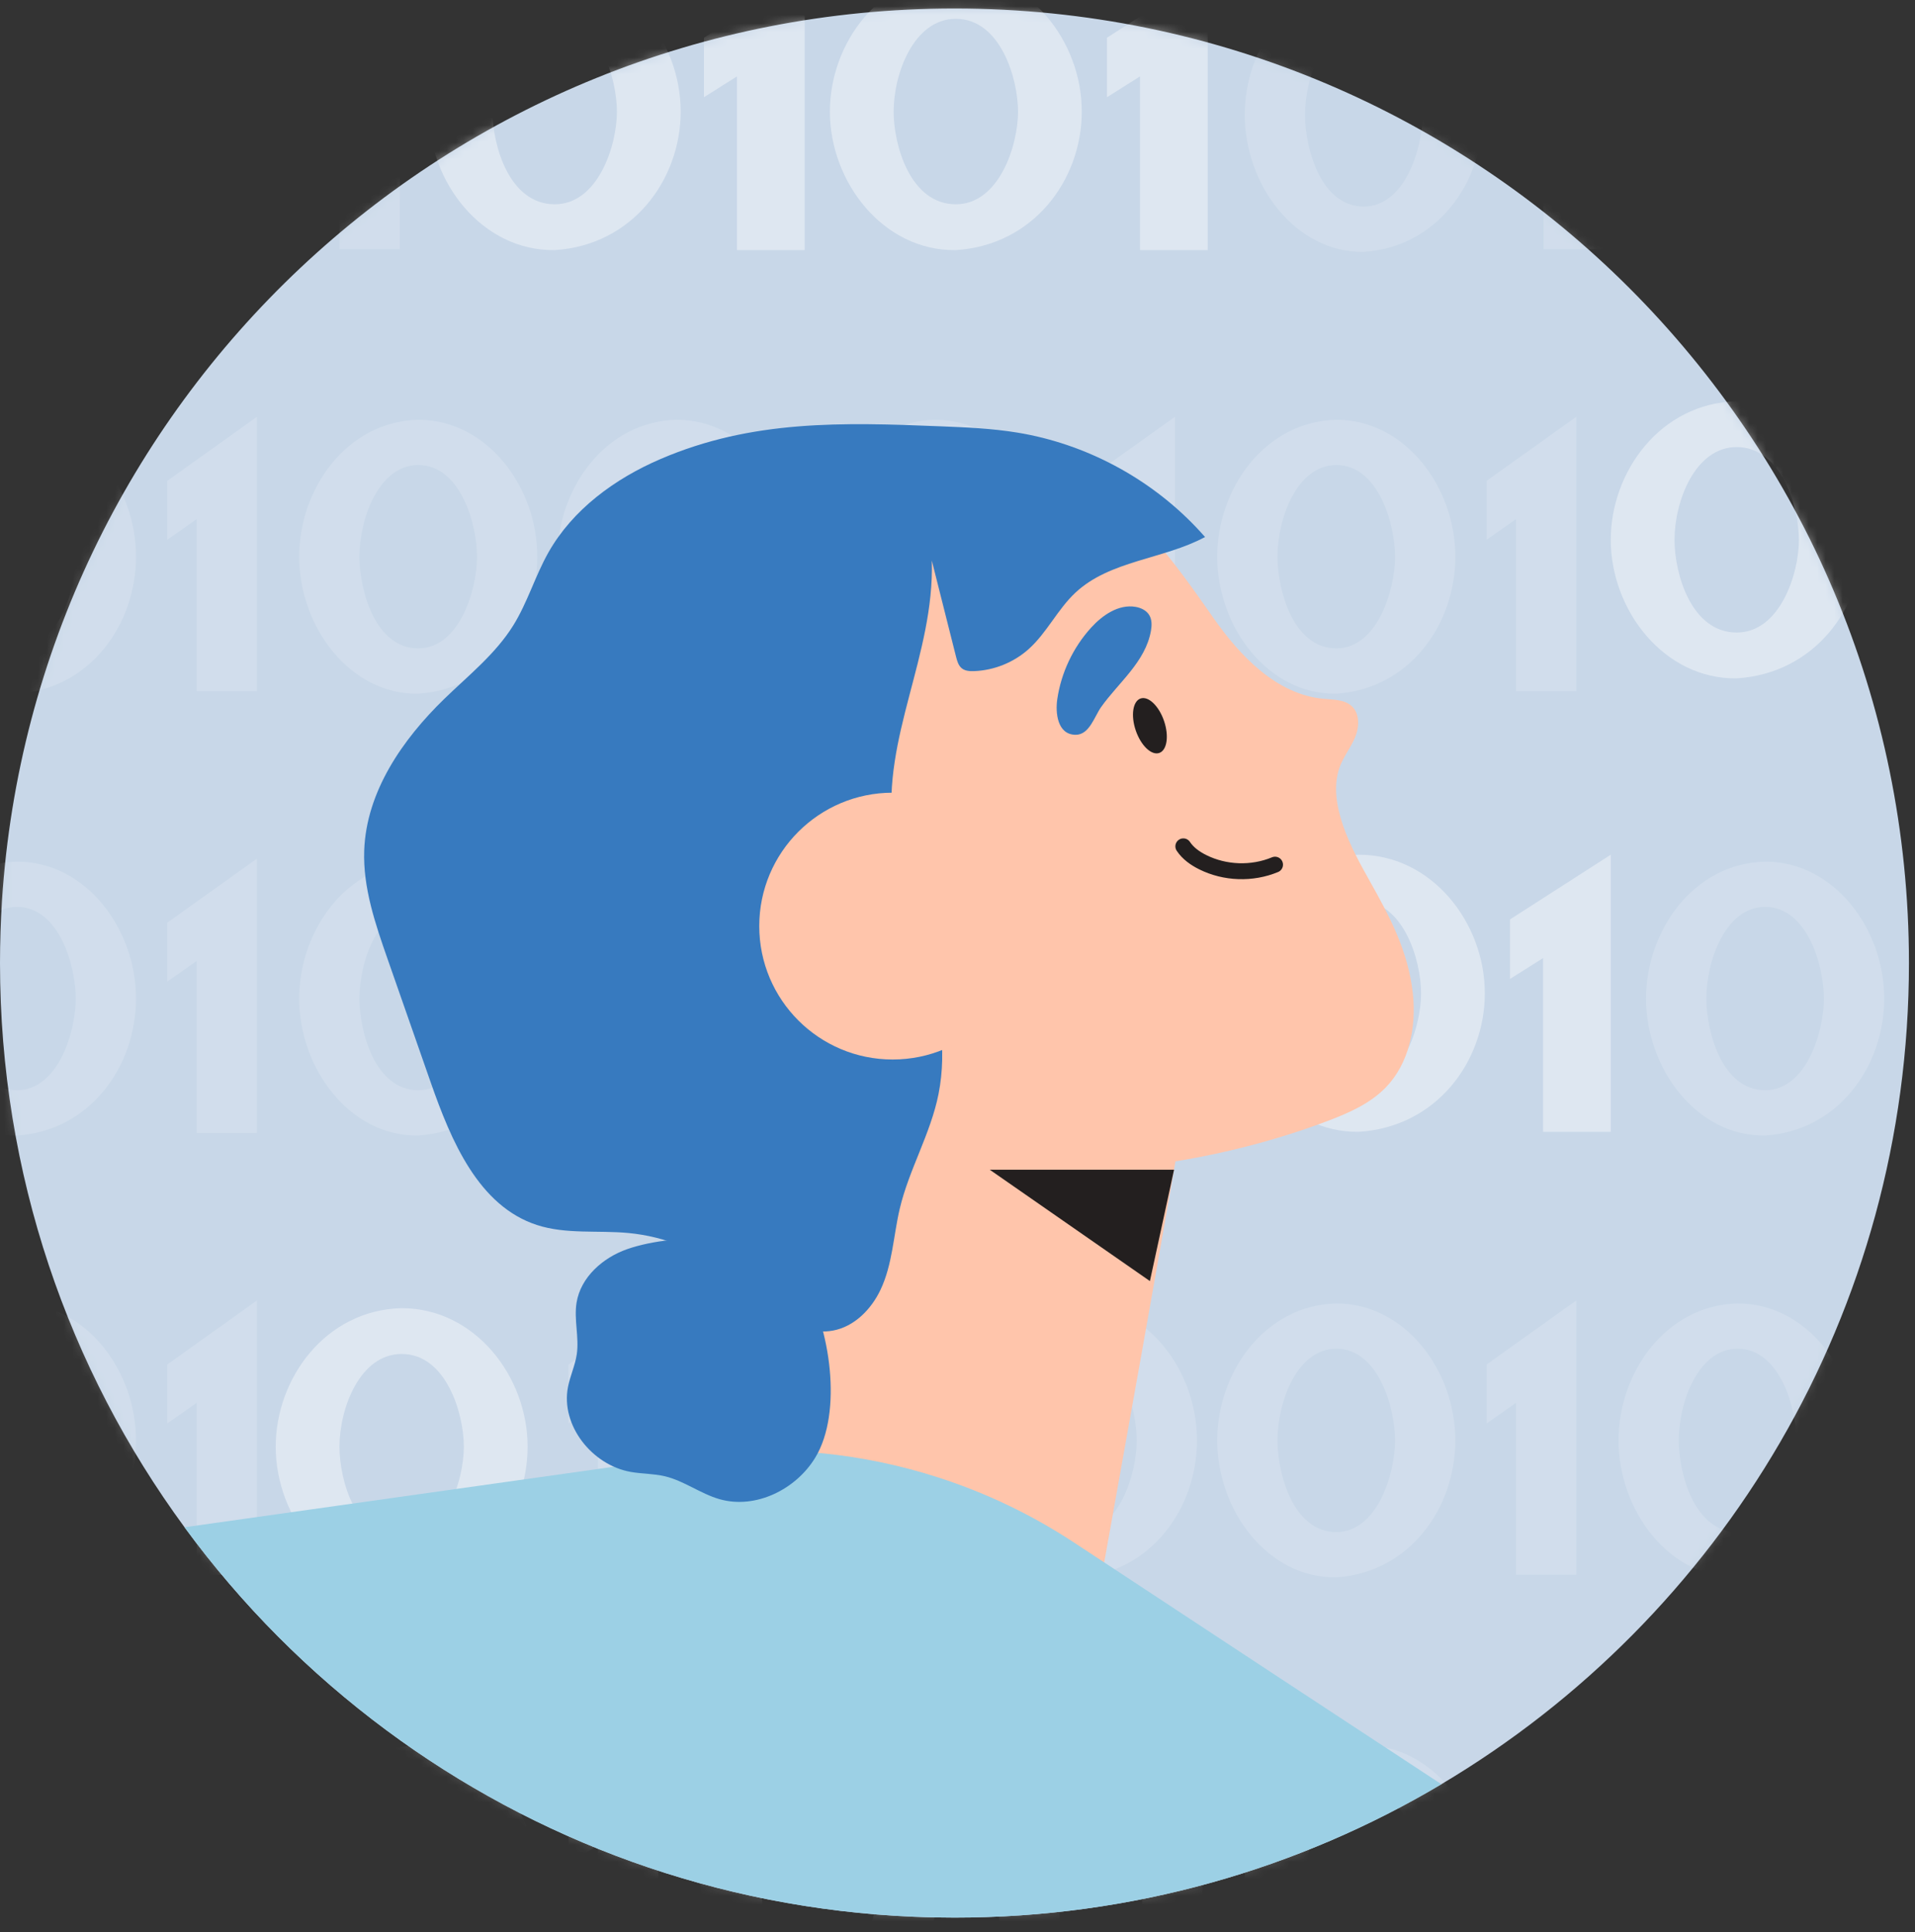 <?xml version="1.0" encoding="UTF-8"?>
<svg width="225px" height="227px" viewBox="0 0 225 227" version="1.1" xmlns="http://www.w3.org/2000/svg" xmlns:xlink="http://www.w3.org/1999/xlink">
    <rect x="0" y="0" width="225" height="227" fill="#333333" stroke="none"/>
    <title>dna_01</title>
    <defs>
        <path d="M169.35,209.377 C152.607,219.335 133.041,225.048 112.147,225.048 C110.529,225.048 108.921,225.016 107.322,224.946 C84.189,223.968 62.869,215.978 45.43,203.056 C36.365,196.337 28.351,188.286 21.68,179.188 C8.046,160.618 4.67532467e-05,137.699 4.67532467e-05,112.901 C4.67532467e-05,110.452 0.08,108.016 0.229,105.608 C3.993,47.073 52.663,0.759 112.147,0.759 C174.081,0.759 224.289,50.967 224.289,112.901 C224.289,153.941 202.245,189.834 169.35,209.377 Z" id="path-1"></path>
    </defs>
    <g id="Page-1" stroke="none" stroke-width="1" fill="none" fill-rule="evenodd">
        <g id="hire_01" transform="translate(-342, -1254)">
            <g id="dna_01" transform="translate(342, 1254)">
                <g id="Group-12" transform="translate(-0, 0.241)">
                    <mask id="mask-2" fill="white">
                        <use xlink:href="#path-1"></use>
                    </mask>
                    <use id="Mask" fill="#C8D7E8" xlink:href="#path-1"></use>
                    <g opacity="0.4" mask="url(#mask-2)" id="Group-22">
                        <g transform="translate(-12, -107)">
                            <path d="M11.831,32.227 L11.831,0 L1.295,7.527 L1.295,14.448 L4.75,12.026 L4.75,32.227 L11.831,32.227 Z M30.787,32.53 C39.422,31.967 44.777,24.354 44.777,16.438 C44.777,8.262 38.904,0.346 30.787,0.346 C22.28,0.562 16.797,8.565 16.797,16.438 C16.797,24.657 22.755,32.66 30.787,32.53 Z M30.787,27.209 C25.735,27.209 23.878,20.374 23.878,16.438 C23.878,12.026 26.123,5.667 30.787,5.667 C35.752,5.667 37.695,12.631 37.695,16.438 C37.695,20.418 35.579,27.209 30.787,27.209 Z M58.983,32.227 L58.983,0 L48.447,7.527 L48.447,14.448 L51.901,12.026 L51.901,32.227 L58.983,32.227 Z M106.134,32.227 L106.134,0 L95.598,7.527 L95.598,14.448 L99.053,12.026 L99.053,32.227 L106.134,32.227 Z M125.09,32.53 C133.725,31.967 139.08,24.354 139.08,16.438 C139.08,8.262 133.207,0.346 125.09,0.346 C116.583,0.562 111.1,8.565 111.1,16.438 C111.1,24.657 117.058,32.66 125.09,32.53 Z M125.09,27.209 C120.038,27.209 118.181,20.374 118.181,16.438 C118.181,12.026 120.426,5.667 125.09,5.667 C130.055,5.667 131.998,12.631 131.998,16.438 C131.998,20.418 129.882,27.209 125.09,27.209 Z M153.285,32.227 L153.285,0 L142.75,7.527 L142.75,14.448 L146.204,12.026 L146.204,32.227 L153.285,32.227 Z M170.082,32.227 L170.082,0 L159.546,7.527 L159.546,14.448 L163.001,12.026 L163.001,32.227 L170.082,32.227 Z M219.392,32.53 C228.028,31.967 233.382,24.354 233.382,16.438 C233.382,8.262 227.51,0.346 219.392,0.346 C210.886,0.562 205.402,8.565 205.402,16.438 C205.402,24.657 211.361,32.66 219.392,32.53 Z M219.392,27.209 C214.341,27.209 212.484,20.374 212.484,16.438 C212.484,12.026 214.729,5.667 219.392,5.667 C224.358,5.667 226.301,12.631 226.301,16.438 C226.301,20.418 224.185,27.209 219.392,27.209 Z M247.588,32.227 L247.588,0 L237.053,7.527 L237.053,14.448 L240.507,12.026 L240.507,32.227 L247.588,32.227 Z M266.544,32.53 C275.18,31.967 280.534,24.354 280.534,16.438 C280.534,8.262 274.662,0.346 266.544,0.346 C258.038,0.562 252.554,8.565 252.554,16.438 C252.554,24.657 258.513,32.66 266.544,32.53 Z M266.544,27.209 C261.492,27.209 259.635,20.374 259.635,16.438 C259.635,12.026 261.881,5.667 266.544,5.667 C271.509,5.667 273.453,12.631 273.453,16.438 C273.453,20.418 271.337,27.209 266.544,27.209 Z M313.695,32.53 C322.331,31.967 327.685,24.354 327.685,16.438 C327.685,8.262 321.813,0.346 313.695,0.346 C305.189,0.562 299.705,8.565 299.705,16.438 C299.705,24.657 305.664,32.66 313.695,32.53 Z M313.695,27.209 C308.643,27.209 306.787,20.374 306.787,16.438 C306.787,12.026 309.032,5.667 313.695,5.667 C318.661,5.667 320.604,12.631 320.604,16.438 C320.604,20.418 318.488,27.209 313.695,27.209 Z M341.891,32.227 L341.891,0 L331.356,7.527 L331.356,14.448 L334.81,12.026 L334.81,32.227 L341.891,32.227 Z M360.847,32.53 C369.483,31.967 374.837,24.354 374.837,16.438 C374.837,8.262 368.964,0.346 360.847,0.346 C352.341,0.562 346.857,8.565 346.857,16.438 C346.857,24.657 352.816,32.66 360.847,32.53 Z M360.847,27.209 C355.795,27.209 353.938,20.374 353.938,16.438 C353.938,12.026 356.183,5.667 360.847,5.667 C365.812,5.667 367.755,12.631 367.755,16.438 C367.755,20.418 365.64,27.209 360.847,27.209 Z M391.202,32.53 C399.837,31.967 405.192,24.354 405.192,16.438 C405.192,8.262 399.319,0.346 391.202,0.346 C382.695,0.562 377.212,8.565 377.212,16.438 C377.212,24.657 383.17,32.66 391.202,32.53 Z M391.202,27.209 C386.15,27.209 384.293,20.374 384.293,16.438 C384.293,12.026 386.538,5.667 391.202,5.667 C396.167,5.667 398.11,12.631 398.11,16.438 C398.11,20.418 395.995,27.209 391.202,27.209 Z M419.398,32.227 L419.398,0 L408.862,7.527 L408.862,14.448 L412.316,12.026 L412.316,32.227 L419.398,32.227 Z M438.353,32.53 C446.989,31.967 452.343,24.354 452.343,16.438 C452.343,8.262 446.471,0.346 438.353,0.346 C429.847,0.562 424.363,8.565 424.363,16.438 C424.363,24.657 430.322,32.66 438.353,32.53 Z M438.353,27.209 C433.301,27.209 431.444,20.374 431.444,16.438 C431.444,12.026 433.69,5.667 438.353,5.667 C443.319,5.667 445.262,12.631 445.262,16.438 C445.262,20.418 443.146,27.209 438.353,27.209 Z M466.549,32.227 L466.549,0 L456.013,7.527 L456.013,14.448 L459.468,12.026 L459.468,32.227 L466.549,32.227 Z M13.99,84.439 C22.626,83.877 27.98,76.263 27.98,68.347 C27.98,60.171 22.108,52.255 13.99,52.255 C5.484,52.472 -2.84217094e-14,60.474 -2.84217094e-14,68.347 C-2.84217094e-14,76.566 5.959,84.569 13.99,84.439 Z M13.99,79.118 C8.938,79.118 7.081,72.284 7.081,68.347 C7.081,63.935 9.327,57.576 13.99,57.576 C18.956,57.576 20.899,64.54 20.899,68.347 C20.899,72.327 18.783,79.118 13.99,79.118 Z M44.345,84.439 C52.981,83.877 58.335,76.263 58.335,68.347 C58.335,60.171 52.462,52.255 44.345,52.255 C35.839,52.472 30.355,60.474 30.355,68.347 C30.355,76.566 36.314,84.569 44.345,84.439 Z M44.345,79.118 C39.293,79.118 37.436,72.284 37.436,68.347 C37.436,63.935 39.681,57.576 44.345,57.576 C49.31,57.576 51.253,64.54 51.253,68.347 C51.253,72.327 49.138,79.118 44.345,79.118 Z M72.541,84.136 L72.541,51.909 L62.005,59.436 L62.005,66.357 L65.459,63.935 L65.459,84.136 L72.541,84.136 Z M89.337,84.136 L89.337,51.909 L78.802,59.436 L78.802,66.357 L82.256,63.935 L82.256,84.136 L89.337,84.136 Z M108.293,84.439 C116.929,83.877 122.283,76.263 122.283,68.347 C122.283,60.171 116.411,52.255 108.293,52.255 C99.787,52.472 94.303,60.474 94.303,68.347 C94.303,76.566 100.262,84.569 108.293,84.439 Z M108.293,79.118 C103.241,79.118 101.384,72.284 101.384,68.347 C101.384,63.935 103.63,57.576 108.293,57.576 C113.258,57.576 115.202,64.54 115.202,68.347 C115.202,72.327 113.086,79.118 108.293,79.118 Z M185.799,84.439 C194.435,83.877 199.789,76.263 199.789,68.347 C199.789,60.171 193.917,52.255 185.799,52.255 C177.293,52.472 171.809,60.474 171.809,68.347 C171.809,76.566 177.768,84.569 185.799,84.439 Z M185.799,79.118 C180.747,79.118 178.891,72.284 178.891,68.347 C178.891,63.935 181.136,57.576 185.799,57.576 C190.765,57.576 192.708,64.54 192.708,68.347 C192.708,72.327 190.592,79.118 185.799,79.118 Z M232.951,84.439 C241.586,83.877 246.941,76.263 246.941,68.347 C246.941,60.171 241.068,52.255 232.951,52.255 C224.444,52.472 218.961,60.474 218.961,68.347 C218.961,76.566 224.919,84.569 232.951,84.439 Z M232.951,79.118 C227.899,79.118 226.042,72.284 226.042,68.347 C226.042,63.935 228.287,57.576 232.951,57.576 C237.916,57.576 239.859,64.54 239.859,68.347 C239.859,72.327 237.744,79.118 232.951,79.118 Z M263.305,84.439 C271.941,83.877 277.295,76.263 277.295,68.347 C277.295,60.171 271.423,52.255 263.305,52.255 C254.799,52.472 249.315,60.474 249.315,68.347 C249.315,76.566 255.274,84.569 263.305,84.439 Z M263.305,79.118 C258.254,79.118 256.397,72.284 256.397,68.347 C256.397,63.935 258.642,57.576 263.305,57.576 C268.271,57.576 270.214,64.54 270.214,68.347 C270.214,72.327 268.098,79.118 263.305,79.118 Z M291.501,84.136 L291.501,51.909 L280.966,59.436 L280.966,66.357 L284.42,63.935 L284.42,84.136 L291.501,84.136 Z M310.457,84.439 C319.093,83.877 324.447,76.263 324.447,68.347 C324.447,60.171 318.575,52.255 310.457,52.255 C301.951,52.472 296.467,60.474 296.467,68.347 C296.467,76.566 302.426,84.569 310.457,84.439 Z M310.457,79.118 C305.405,79.118 303.548,72.284 303.548,68.347 C303.548,63.935 305.794,57.576 310.457,57.576 C315.423,57.576 317.366,64.54 317.366,68.347 C317.366,72.327 315.25,79.118 310.457,79.118 Z M416.159,84.136 L416.159,51.909 L405.623,59.436 L405.623,66.357 L409.078,63.935 L409.078,84.136 L416.159,84.136 Z M435.115,84.439 C443.75,83.877 449.105,76.263 449.105,68.347 C449.105,60.171 443.232,52.255 435.115,52.255 C426.608,52.472 421.125,60.474 421.125,68.347 C421.125,76.566 427.083,84.569 435.115,84.439 Z M435.115,79.118 C430.063,79.118 428.206,72.284 428.206,68.347 C428.206,63.935 430.451,57.576 435.115,57.576 C440.08,57.576 442.023,64.54 442.023,68.347 C442.023,72.327 439.908,79.118 435.115,79.118 Z M463.311,84.136 L463.311,51.909 L452.775,59.436 L452.775,66.357 L456.229,63.935 L456.229,84.136 L463.311,84.136 Z M13.99,136.348 C22.626,135.786 27.98,128.172 27.98,120.256 C27.98,112.081 22.108,104.164 13.99,104.164 C5.484,104.381 -2.84217094e-14,112.383 -2.84217094e-14,120.256 C-2.84217094e-14,128.475 5.959,136.478 13.99,136.348 Z M13.99,131.027 C8.938,131.027 7.081,124.193 7.081,120.256 C7.081,115.844 9.327,109.485 13.99,109.485 C18.956,109.485 20.899,116.45 20.899,120.256 C20.899,124.236 18.783,131.027 13.99,131.027 Z M42.186,136.045 L42.186,103.818 L31.65,111.345 L31.65,118.266 L35.105,115.844 L35.105,136.045 L42.186,136.045 Z M58.983,136.045 L58.983,103.818 L48.447,111.345 L48.447,118.266 L51.901,115.844 L51.901,136.045 L58.983,136.045 Z M172.241,136.348 C180.877,135.786 186.231,128.172 186.231,120.256 C186.231,112.081 180.359,104.164 172.241,104.164 C163.735,104.381 158.251,112.383 158.251,120.256 C158.251,128.475 164.21,136.478 172.241,136.348 Z M172.241,131.027 C167.189,131.027 165.332,124.193 165.332,120.256 C165.332,115.844 167.578,109.485 172.241,109.485 C177.207,109.485 179.15,116.45 179.15,120.256 C179.15,124.236 177.034,131.027 172.241,131.027 Z M200.437,136.045 L200.437,103.818 L189.901,111.345 L189.901,118.266 L193.356,115.844 L193.356,136.045 L200.437,136.045 Z M217.234,136.045 L217.234,103.818 L206.698,111.345 L206.698,118.266 L210.152,115.844 L210.152,136.045 L217.234,136.045 Z M236.189,136.348 C244.825,135.786 250.179,128.172 250.179,120.256 C250.179,112.081 244.307,104.164 236.189,104.164 C227.683,104.381 222.199,112.383 222.199,120.256 C222.199,128.475 228.158,136.478 236.189,136.348 Z M236.189,131.027 C231.137,131.027 229.28,124.193 229.28,120.256 C229.28,115.844 231.526,109.485 236.189,109.485 C241.155,109.485 243.098,116.45 243.098,120.256 C243.098,124.236 240.982,131.027 236.189,131.027 Z M283.341,136.348 C291.976,135.786 297.331,128.172 297.331,120.256 C297.331,112.081 291.458,104.164 283.341,104.164 C274.834,104.381 269.351,112.383 269.351,120.256 C269.351,128.475 275.309,136.478 283.341,136.348 Z M283.341,131.027 C278.289,131.027 276.432,124.193 276.432,120.256 C276.432,115.844 278.677,109.485 283.341,109.485 C288.306,109.485 290.249,116.45 290.249,120.256 C290.249,124.236 288.133,131.027 283.341,131.027 Z M311.536,136.045 L311.536,103.818 L301.001,111.345 L301.001,118.266 L304.455,115.844 L304.455,136.045 L311.536,136.045 Z M330.492,136.348 C339.128,135.786 344.482,128.172 344.482,120.256 C344.482,112.081 338.61,104.164 330.492,104.164 C321.986,104.381 316.502,112.383 316.502,120.256 C316.502,128.475 322.461,136.478 330.492,136.348 Z M330.492,131.027 C325.44,131.027 323.583,124.193 323.583,120.256 C323.583,115.844 325.829,109.485 330.492,109.485 C335.458,109.485 337.401,116.45 337.401,120.256 C337.401,124.236 335.285,131.027 330.492,131.027 Z M360.847,136.348 C369.483,135.786 374.837,128.172 374.837,120.256 C374.837,112.081 368.964,104.164 360.847,104.164 C352.341,104.381 346.857,112.383 346.857,120.256 C346.857,128.475 352.816,136.478 360.847,136.348 Z M360.847,131.027 C355.795,131.027 353.938,124.193 353.938,120.256 C353.938,115.844 356.183,109.485 360.847,109.485 C365.812,109.485 367.755,116.45 367.755,120.256 C367.755,124.236 365.64,131.027 360.847,131.027 Z M389.043,136.045 L389.043,103.818 L378.507,111.345 L378.507,118.266 L381.961,115.844 L381.961,136.045 L389.043,136.045 Z M407.998,136.348 C416.634,135.786 421.988,128.172 421.988,120.256 C421.988,112.081 416.116,104.164 407.998,104.164 C399.492,104.381 394.008,112.383 394.008,120.256 C394.008,128.475 399.967,136.478 407.998,136.348 Z M407.998,131.027 C402.946,131.027 401.09,124.193 401.09,120.256 C401.09,115.844 403.335,109.485 407.998,109.485 C412.964,109.485 414.907,116.45 414.907,120.256 C414.907,124.236 412.791,131.027 407.998,131.027 Z M438.353,136.348 C446.989,135.786 452.343,128.172 452.343,120.256 C452.343,112.081 446.471,104.164 438.353,104.164 C429.847,104.381 424.363,112.383 424.363,120.256 C424.363,128.475 430.322,136.478 438.353,136.348 Z M438.353,131.027 C433.301,131.027 431.444,124.193 431.444,120.256 C431.444,115.844 433.69,109.485 438.353,109.485 C443.319,109.485 445.262,116.45 445.262,120.256 C445.262,124.236 443.146,131.027 438.353,131.027 Z M466.549,136.045 L466.549,103.818 L456.013,111.345 L456.013,118.266 L459.468,115.844 L459.468,136.045 L466.549,136.045 Z M13.99,188.257 C22.626,187.695 27.98,180.082 27.98,172.165 C27.98,163.99 22.108,156.074 13.99,156.074 C5.484,156.29 -2.84217094e-14,164.293 -2.84217094e-14,172.165 C-2.84217094e-14,180.384 5.959,188.387 13.99,188.257 Z M13.99,182.937 C8.938,182.937 7.081,176.102 7.081,172.165 C7.081,167.753 9.327,161.394 13.99,161.394 C18.956,161.394 20.899,168.359 20.899,172.165 C20.899,176.145 18.783,182.937 13.99,182.937 Z M42.186,187.955 L42.186,155.728 L31.65,163.254 L31.65,170.176 L35.105,167.753 L35.105,187.955 L42.186,187.955 Z M61.141,188.257 C69.777,187.695 75.131,180.082 75.131,172.165 C75.131,163.99 69.259,156.074 61.141,156.074 C52.635,156.29 47.151,164.293 47.151,172.165 C47.151,180.384 53.11,188.387 61.141,188.257 Z M61.141,182.937 C56.09,182.937 54.233,176.102 54.233,172.165 C54.233,167.753 56.478,161.394 61.141,161.394 C66.107,161.394 68.05,168.359 68.05,172.165 C68.05,176.145 65.934,182.937 61.141,182.937 Z M91.496,188.257 C100.132,187.695 105.486,180.082 105.486,172.165 C105.486,163.99 99.614,156.074 91.496,156.074 C82.99,156.29 77.506,164.293 77.506,172.165 C77.506,180.384 83.465,188.387 91.496,188.257 Z M91.496,182.937 C86.444,182.937 84.588,176.102 84.588,172.165 C84.588,167.753 86.833,161.394 91.496,161.394 C96.462,161.394 98.405,168.359 98.405,172.165 C98.405,176.145 96.289,182.937 91.496,182.937 Z M121.851,188.257 C130.487,187.695 135.841,180.082 135.841,172.165 C135.841,163.99 129.969,156.074 121.851,156.074 C113.345,156.29 107.861,164.293 107.861,172.165 C107.861,180.384 113.82,188.387 121.851,188.257 Z M121.851,182.937 C116.799,182.937 114.942,176.102 114.942,172.165 C114.942,167.753 117.188,161.394 121.851,161.394 C126.817,161.394 128.76,168.359 128.76,172.165 C128.76,176.145 126.644,182.937 121.851,182.937 Z M150.047,187.955 L150.047,155.728 L139.511,163.254 L139.511,170.176 L142.966,167.753 L142.966,187.955 L150.047,187.955 Z M169.003,188.257 C177.638,187.695 182.993,180.082 182.993,172.165 C182.993,163.99 177.12,156.074 169.003,156.074 C160.496,156.29 155.013,164.293 155.013,172.165 C155.013,180.384 160.971,188.387 169.003,188.257 Z M169.003,182.937 C163.951,182.937 162.094,176.102 162.094,172.165 C162.094,167.753 164.339,161.394 169.003,161.394 C173.968,161.394 175.911,168.359 175.911,172.165 C175.911,176.145 173.795,182.937 169.003,182.937 Z M197.198,187.955 L197.198,155.728 L186.663,163.254 L186.663,170.176 L190.117,167.753 L190.117,187.955 L197.198,187.955 Z M324.015,188.257 C332.651,187.695 338.005,180.082 338.005,172.165 C338.005,163.99 332.133,156.074 324.015,156.074 C315.509,156.29 310.025,164.293 310.025,172.165 C310.025,180.384 315.984,188.387 324.015,188.257 Z M324.015,182.937 C318.963,182.937 317.107,176.102 317.107,172.165 C317.107,167.753 319.352,161.394 324.015,161.394 C328.981,161.394 330.924,168.359 330.924,172.165 C330.924,176.145 328.808,182.937 324.015,182.937 Z M352.211,187.955 L352.211,155.728 L341.675,163.254 L341.675,170.176 L345.13,167.753 L345.13,187.955 L352.211,187.955 Z M371.167,188.257 C379.802,187.695 385.157,180.082 385.157,172.165 C385.157,163.99 379.284,156.074 371.167,156.074 C362.66,156.29 357.177,164.293 357.177,172.165 C357.177,180.384 363.135,188.387 371.167,188.257 Z M371.167,182.937 C366.115,182.937 364.258,176.102 364.258,172.165 C364.258,167.753 366.503,161.394 371.167,161.394 C376.132,161.394 378.075,168.359 378.075,172.165 C378.075,176.145 375.959,182.937 371.167,182.937 Z M399.362,187.955 L399.362,155.728 L388.827,163.254 L388.827,170.176 L392.281,167.753 L392.281,187.955 L399.362,187.955 Z M418.318,188.257 C426.954,187.695 432.308,180.082 432.308,172.165 C432.308,163.99 426.436,156.074 418.318,156.074 C409.812,156.29 404.328,164.293 404.328,172.165 C404.328,180.384 410.287,188.387 418.318,188.257 Z M418.318,182.937 C413.266,182.937 411.409,176.102 411.409,172.165 C411.409,167.753 413.655,161.394 418.318,161.394 C423.284,161.394 425.227,168.359 425.227,172.165 C425.227,176.145 423.111,182.937 418.318,182.937 Z M448.673,188.257 C457.309,187.695 462.663,180.082 462.663,172.165 C462.663,163.99 456.791,156.074 448.673,156.074 C440.167,156.29 434.683,164.293 434.683,172.165 C434.683,180.384 440.642,188.387 448.673,188.257 Z M448.673,182.937 C443.621,182.937 441.764,176.102 441.764,172.165 C441.764,167.753 444.01,161.394 448.673,161.394 C453.638,161.394 455.582,168.359 455.582,172.165 C455.582,176.145 453.466,182.937 448.673,182.937 Z M476.869,187.955 L476.869,155.728 L466.333,163.254 L466.333,170.176 L469.787,167.753 L469.787,187.955 L476.869,187.955 Z M13.99,240.167 C22.626,239.604 27.98,231.991 27.98,224.075 C27.98,215.899 22.108,207.983 13.99,207.983 C5.484,208.199 -2.84217094e-14,216.202 -2.84217094e-14,224.075 C-2.84217094e-14,232.294 5.959,240.296 13.99,240.167 Z M13.99,234.846 C8.938,234.846 7.081,228.011 7.081,224.075 C7.081,219.662 9.327,213.304 13.99,213.304 C18.956,213.304 20.899,220.268 20.899,224.075 C20.899,228.054 18.783,234.846 13.99,234.846 Z M42.186,239.864 L42.186,207.637 L31.65,215.164 L31.65,222.085 L35.105,219.662 L35.105,239.864 L42.186,239.864 Z M61.141,240.167 C69.777,239.604 75.131,231.991 75.131,224.075 C75.131,215.899 69.259,207.983 61.141,207.983 C52.635,208.199 47.151,216.202 47.151,224.075 C47.151,232.294 53.11,240.296 61.141,240.167 Z M61.141,234.846 C56.09,234.846 54.233,228.011 54.233,224.075 C54.233,219.662 56.478,213.304 61.141,213.304 C66.107,213.304 68.05,220.268 68.05,224.075 C68.05,228.054 65.934,234.846 61.141,234.846 Z M89.337,239.864 L89.337,207.637 L78.802,215.164 L78.802,222.085 L82.256,219.662 L82.256,239.864 L89.337,239.864 Z M106.134,239.864 L106.134,207.637 L95.598,215.164 L95.598,222.085 L99.053,219.662 L99.053,239.864 L106.134,239.864 Z M125.09,240.167 C133.725,239.604 139.08,231.991 139.08,224.075 C139.08,215.899 133.207,207.983 125.09,207.983 C116.583,208.199 111.1,216.202 111.1,224.075 C111.1,232.294 117.058,240.296 125.09,240.167 Z M125.09,234.846 C120.038,234.846 118.181,228.011 118.181,224.075 C118.181,219.662 120.426,213.304 125.09,213.304 C130.055,213.304 131.998,220.268 131.998,224.075 C131.998,228.054 129.882,234.846 125.09,234.846 Z M153.285,239.864 L153.285,207.637 L142.75,215.164 L142.75,222.085 L146.204,219.662 L146.204,239.864 L153.285,239.864 Z M219.392,240.167 C228.028,239.604 233.382,231.991 233.382,224.075 C233.382,215.899 227.51,207.983 219.392,207.983 C210.886,208.199 205.402,216.202 205.402,224.075 C205.402,232.294 211.361,240.296 219.392,240.167 Z M219.392,234.846 C214.341,234.846 212.484,228.011 212.484,224.075 C212.484,219.662 214.729,213.304 219.392,213.304 C224.358,213.304 226.301,220.268 226.301,224.075 C226.301,228.054 224.185,234.846 219.392,234.846 Z M247.588,239.864 L247.588,207.637 L237.053,215.164 L237.053,222.085 L240.507,219.662 L240.507,239.864 L247.588,239.864 Z M264.385,239.864 L264.385,207.637 L253.849,215.164 L253.849,222.085 L257.304,219.662 L257.304,239.864 L264.385,239.864 Z M283.341,240.167 C291.976,239.604 297.331,231.991 297.331,224.075 C297.331,215.899 291.458,207.983 283.341,207.983 C274.834,208.199 269.351,216.202 269.351,224.075 C269.351,232.294 275.309,240.296 283.341,240.167 Z M283.341,234.846 C278.289,234.846 276.432,228.011 276.432,224.075 C276.432,219.662 278.677,213.304 283.341,213.304 C288.306,213.304 290.249,220.268 290.249,224.075 C290.249,228.054 288.133,234.846 283.341,234.846 Z M313.695,240.167 C322.331,239.604 327.685,231.991 327.685,224.075 C327.685,215.899 321.813,207.983 313.695,207.983 C305.189,208.199 299.705,216.202 299.705,224.075 C299.705,232.294 305.664,240.296 313.695,240.167 Z M313.695,234.846 C308.643,234.846 306.787,228.011 306.787,224.075 C306.787,219.662 309.032,213.304 313.695,213.304 C318.661,213.304 320.604,220.268 320.604,224.075 C320.604,228.054 318.488,234.846 313.695,234.846 Z M341.891,239.864 L341.891,207.637 L331.356,215.164 L331.356,222.085 L334.81,219.662 L334.81,239.864 L341.891,239.864 Z M360.847,240.167 C369.483,239.604 374.837,231.991 374.837,224.075 C374.837,215.899 368.964,207.983 360.847,207.983 C352.341,208.199 346.857,216.202 346.857,224.075 C346.857,232.294 352.816,240.296 360.847,240.167 Z M360.847,234.846 C355.795,234.846 353.938,228.011 353.938,224.075 C353.938,219.662 356.183,213.304 360.847,213.304 C365.812,213.304 367.755,220.268 367.755,224.075 C367.755,228.054 365.64,234.846 360.847,234.846 Z M389.043,239.864 L389.043,207.637 L378.507,215.164 L378.507,222.085 L381.961,219.662 L381.961,239.864 L389.043,239.864 Z M407.998,240.167 C416.634,239.604 421.988,231.991 421.988,224.075 C421.988,215.899 416.116,207.983 407.998,207.983 C399.492,208.199 394.008,216.202 394.008,224.075 C394.008,232.294 399.967,240.296 407.998,240.167 Z M407.998,234.846 C402.946,234.846 401.09,228.011 401.09,224.075 C401.09,219.662 403.335,213.304 407.998,213.304 C412.964,213.304 414.907,220.268 414.907,224.075 C414.907,228.054 412.791,234.846 407.998,234.846 Z M436.194,239.864 L436.194,207.637 L425.658,215.164 L425.658,222.085 L429.113,219.662 L429.113,239.864 L436.194,239.864 Z M455.15,240.167 C463.786,239.604 469.14,231.991 469.14,224.075 C469.14,215.899 463.267,207.983 455.15,207.983 C446.643,208.199 441.16,216.202 441.16,224.075 C441.16,232.294 447.118,240.296 455.15,240.167 Z M455.15,234.846 C450.098,234.846 448.241,228.011 448.241,224.075 C448.241,219.662 450.486,213.304 455.15,213.304 C460.115,213.304 462.058,220.268 462.058,224.075 C462.058,228.054 459.943,234.846 455.15,234.846 Z M13.99,292.076 C22.626,291.513 27.98,283.9 27.98,275.984 C27.98,267.808 22.108,259.892 13.99,259.892 C5.484,260.108 -2.84217094e-14,268.111 -2.84217094e-14,275.984 C-2.84217094e-14,284.203 5.959,292.205 13.99,292.076 Z M13.99,286.755 C8.938,286.755 7.081,279.92 7.081,275.984 C7.081,271.572 9.327,265.213 13.99,265.213 C18.956,265.213 20.899,272.177 20.899,275.984 C20.899,279.964 18.783,286.755 13.99,286.755 Z M42.186,291.773 L42.186,259.546 L31.65,267.073 L31.65,273.994 L35.105,271.572 L35.105,291.773 L42.186,291.773 Z M89.337,291.773 L89.337,259.546 L78.802,267.073 L78.802,273.994 L82.256,271.572 L82.256,291.773 L89.337,291.773 Z M108.293,292.076 C116.929,291.513 122.283,283.9 122.283,275.984 C122.283,267.808 116.411,259.892 108.293,259.892 C99.787,260.108 94.303,268.111 94.303,275.984 C94.303,284.203 100.262,292.205 108.293,292.076 Z M108.293,286.755 C103.241,286.755 101.384,279.92 101.384,275.984 C101.384,271.572 103.63,265.213 108.293,265.213 C113.258,265.213 115.202,272.177 115.202,275.984 C115.202,279.964 113.086,286.755 108.293,286.755 Z M138.648,292.076 C147.284,291.513 152.638,283.9 152.638,275.984 C152.638,267.808 146.765,259.892 138.648,259.892 C130.141,260.108 124.658,268.111 124.658,275.984 C124.658,284.203 130.616,292.205 138.648,292.076 Z M138.648,286.755 C133.596,286.755 131.739,279.92 131.739,275.984 C131.739,271.572 133.984,265.213 138.648,265.213 C143.613,265.213 145.556,272.177 145.556,275.984 C145.556,279.964 143.441,286.755 138.648,286.755 Z M169.003,292.076 C177.638,291.513 182.993,283.9 182.993,275.984 C182.993,267.808 177.12,259.892 169.003,259.892 C160.496,260.108 155.013,268.111 155.013,275.984 C155.013,284.203 160.971,292.205 169.003,292.076 Z M169.003,286.755 C163.951,286.755 162.094,279.92 162.094,275.984 C162.094,271.572 164.339,265.213 169.003,265.213 C173.968,265.213 175.911,272.177 175.911,275.984 C175.911,279.964 173.795,286.755 169.003,286.755 Z M197.198,291.773 L197.198,259.546 L186.663,267.073 L186.663,273.994 L190.117,271.572 L190.117,291.773 L197.198,291.773 Z M216.154,292.076 C224.79,291.513 230.144,283.9 230.144,275.984 C230.144,267.808 224.272,259.892 216.154,259.892 C207.648,260.108 202.164,268.111 202.164,275.984 C202.164,284.203 208.123,292.205 216.154,292.076 Z M216.154,286.755 C211.102,286.755 209.245,279.92 209.245,275.984 C209.245,271.572 211.491,265.213 216.154,265.213 C221.12,265.213 223.063,272.177 223.063,275.984 C223.063,279.964 220.947,286.755 216.154,286.755 Z M244.35,291.773 L244.35,259.546 L233.814,267.073 L233.814,273.994 L237.269,271.572 L237.269,291.773 L244.35,291.773 Z M263.305,292.076 C271.941,291.513 277.295,283.9 277.295,275.984 C277.295,267.808 271.423,259.892 263.305,259.892 C254.799,260.108 249.315,268.111 249.315,275.984 C249.315,284.203 255.274,292.205 263.305,292.076 Z M263.305,286.755 C258.254,286.755 256.397,279.92 256.397,275.984 C256.397,271.572 258.642,265.213 263.305,265.213 C268.271,265.213 270.214,272.177 270.214,275.984 C270.214,279.964 268.098,286.755 263.305,286.755 Z M293.66,292.076 C302.296,291.513 307.65,283.9 307.65,275.984 C307.65,267.808 301.778,259.892 293.66,259.892 C285.154,260.108 279.67,268.111 279.67,275.984 C279.67,284.203 285.629,292.205 293.66,292.076 Z M293.66,286.755 C288.608,286.755 286.752,279.92 286.752,275.984 C286.752,271.572 288.997,265.213 293.66,265.213 C298.626,265.213 300.569,272.177 300.569,275.984 C300.569,279.964 298.453,286.755 293.66,286.755 Z M321.856,291.773 L321.856,259.546 L311.321,267.073 L311.321,273.994 L314.775,271.572 L314.775,291.773 L321.856,291.773 Z M371.167,292.076 C379.802,291.513 385.157,283.9 385.157,275.984 C385.157,267.808 379.284,259.892 371.167,259.892 C362.66,260.108 357.177,268.111 357.177,275.984 C357.177,284.203 363.135,292.205 371.167,292.076 Z M371.167,286.755 C366.115,286.755 364.258,279.92 364.258,275.984 C364.258,271.572 366.503,265.213 371.167,265.213 C376.132,265.213 378.075,272.177 378.075,275.984 C378.075,279.964 375.959,286.755 371.167,286.755 Z M399.362,291.773 L399.362,259.546 L388.827,267.073 L388.827,273.994 L392.281,271.572 L392.281,291.773 L399.362,291.773 Z M418.318,292.076 C426.954,291.513 432.308,283.9 432.308,275.984 C432.308,267.808 426.436,259.892 418.318,259.892 C409.812,260.108 404.328,268.111 404.328,275.984 C404.328,284.203 410.287,292.205 418.318,292.076 Z M418.318,286.755 C413.266,286.755 411.409,279.92 411.409,275.984 C411.409,271.572 413.655,265.213 418.318,265.213 C423.284,265.213 425.227,272.177 425.227,275.984 C425.227,279.964 423.111,286.755 418.318,286.755 Z M446.514,291.773 L446.514,259.546 L435.978,267.073 L435.978,273.994 L439.433,271.572 L439.433,291.773 L446.514,291.773 Z M465.47,292.076 C474.105,291.513 479.46,283.9 479.46,275.984 C479.46,267.808 473.587,259.892 465.47,259.892 C456.963,260.108 451.48,268.111 451.48,275.984 C451.48,284.203 457.438,292.205 465.47,292.076 Z M465.47,286.755 C460.418,286.755 458.561,279.92 458.561,275.984 C458.561,271.572 460.806,265.213 465.47,265.213 C470.435,265.213 472.378,272.177 472.378,275.984 C472.378,279.964 470.262,286.755 465.47,286.755 Z M13.99,343.985 C22.626,343.423 27.98,335.809 27.98,327.893 C27.98,319.717 22.108,311.801 13.99,311.801 C5.484,312.017 -2.84217094e-14,320.02 -2.84217094e-14,327.893 C-2.84217094e-14,336.112 5.959,344.115 13.99,343.985 Z M13.99,338.664 C8.938,338.664 7.081,331.829 7.081,327.893 C7.081,323.481 9.327,317.122 13.99,317.122 C18.956,317.122 20.899,324.086 20.899,327.893 C20.899,331.873 18.783,338.664 13.99,338.664 Z M42.186,343.682 L42.186,311.455 L31.65,318.982 L31.65,325.903 L35.105,323.481 L35.105,343.682 L42.186,343.682 Z M61.141,343.985 C69.777,343.423 75.131,335.809 75.131,327.893 C75.131,319.717 69.259,311.801 61.141,311.801 C52.635,312.017 47.151,320.02 47.151,327.893 C47.151,336.112 53.11,344.115 61.141,343.985 Z M61.141,338.664 C56.09,338.664 54.233,331.829 54.233,327.893 C54.233,323.481 56.478,317.122 61.141,317.122 C66.107,317.122 68.05,324.086 68.05,327.893 C68.05,331.873 65.934,338.664 61.141,338.664 Z M89.337,343.682 L89.337,311.455 L78.802,318.982 L78.802,325.903 L82.256,323.481 L82.256,343.682 L89.337,343.682 Z M108.293,343.985 C116.929,343.423 122.283,335.809 122.283,327.893 C122.283,319.717 116.411,311.801 108.293,311.801 C99.787,312.017 94.303,320.02 94.303,327.893 C94.303,336.112 100.262,344.115 108.293,343.985 Z M108.293,338.664 C103.241,338.664 101.384,331.829 101.384,327.893 C101.384,323.481 103.63,317.122 108.293,317.122 C113.258,317.122 115.202,324.086 115.202,327.893 C115.202,331.873 113.086,338.664 108.293,338.664 Z M136.489,343.682 L136.489,311.455 L125.953,318.982 L125.953,325.903 L129.407,323.481 L129.407,343.682 L136.489,343.682 Z M153.285,343.682 L153.285,311.455 L142.75,318.982 L142.75,325.903 L146.204,323.481 L146.204,343.682 L153.285,343.682 Z M172.241,343.985 C180.877,343.423 186.231,335.809 186.231,327.893 C186.231,319.717 180.359,311.801 172.241,311.801 C163.735,312.017 158.251,320.02 158.251,327.893 C158.251,336.112 164.21,344.115 172.241,343.985 Z M172.241,338.664 C167.189,338.664 165.332,331.829 165.332,327.893 C165.332,323.481 167.578,317.122 172.241,317.122 C177.207,317.122 179.15,324.086 179.15,327.893 C179.15,331.873 177.034,338.664 172.241,338.664 Z M200.437,343.682 L200.437,311.455 L189.901,318.982 L189.901,325.903 L193.356,323.481 L193.356,343.682 L200.437,343.682 Z M219.392,343.985 C228.028,343.423 233.382,335.809 233.382,327.893 C233.382,319.717 227.51,311.801 219.392,311.801 C210.886,312.017 205.402,320.02 205.402,327.893 C205.402,336.112 211.361,344.115 219.392,343.985 Z M219.392,338.664 C214.341,338.664 212.484,331.829 212.484,327.893 C212.484,323.481 214.729,317.122 219.392,317.122 C224.358,317.122 226.301,324.086 226.301,327.893 C226.301,331.873 224.185,338.664 219.392,338.664 Z M247.588,343.682 L247.588,311.455 L237.053,318.982 L237.053,325.903 L240.507,323.481 L240.507,343.682 L247.588,343.682 Z M266.544,343.985 C275.18,343.423 280.534,335.809 280.534,327.893 C280.534,319.717 274.662,311.801 266.544,311.801 C258.038,312.017 252.554,320.02 252.554,327.893 C252.554,336.112 258.513,344.115 266.544,343.985 Z M266.544,338.664 C261.492,338.664 259.635,331.829 259.635,327.893 C259.635,323.481 261.881,317.122 266.544,317.122 C271.509,317.122 273.453,324.086 273.453,327.893 C273.453,331.873 271.337,338.664 266.544,338.664 Z M294.74,343.682 L294.74,311.455 L284.204,318.982 L284.204,325.903 L287.658,323.481 L287.658,343.682 L294.74,343.682 Z M311.536,343.682 L311.536,311.455 L301.001,318.982 L301.001,325.903 L304.455,323.481 L304.455,343.682 L311.536,343.682 Z M330.492,343.985 C339.128,343.423 344.482,335.809 344.482,327.893 C344.482,319.717 338.61,311.801 330.492,311.801 C321.986,312.017 316.502,320.02 316.502,327.893 C316.502,336.112 322.461,344.115 330.492,343.985 Z M330.492,338.664 C325.44,338.664 323.583,331.829 323.583,327.893 C323.583,323.481 325.829,317.122 330.492,317.122 C335.458,317.122 337.401,324.086 337.401,327.893 C337.401,331.873 335.285,338.664 330.492,338.664 Z M360.847,343.985 C369.483,343.423 374.837,335.809 374.837,327.893 C374.837,319.717 368.964,311.801 360.847,311.801 C352.341,312.017 346.857,320.02 346.857,327.893 C346.857,336.112 352.816,344.115 360.847,343.985 Z M360.847,338.664 C355.795,338.664 353.938,331.829 353.938,327.893 C353.938,323.481 356.183,317.122 360.847,317.122 C365.812,317.122 367.755,324.086 367.755,327.893 C367.755,331.873 365.64,338.664 360.847,338.664 Z M389.043,343.682 L389.043,311.455 L378.507,318.982 L378.507,325.903 L381.961,323.481 L381.961,343.682 L389.043,343.682 Z M407.998,343.985 C416.634,343.423 421.988,335.809 421.988,327.893 C421.988,319.717 416.116,311.801 407.998,311.801 C399.492,312.017 394.008,320.02 394.008,327.893 C394.008,336.112 399.967,344.115 407.998,343.985 Z M407.998,338.664 C402.946,338.664 401.09,331.829 401.09,327.893 C401.09,323.481 403.335,317.122 407.998,317.122 C412.964,317.122 414.907,324.086 414.907,327.893 C414.907,331.873 412.791,338.664 407.998,338.664 Z M436.194,343.682 L436.194,311.455 L425.658,318.982 L425.658,325.903 L429.113,323.481 L429.113,343.682 L436.194,343.682 Z M455.15,343.985 C463.786,343.423 469.14,335.809 469.14,327.893 C469.14,319.717 463.267,311.801 455.15,311.801 C446.643,312.017 441.16,320.02 441.16,327.893 C441.16,336.112 447.118,344.115 455.15,343.985 Z M455.15,338.664 C450.098,338.664 448.241,331.829 448.241,327.893 C448.241,323.481 450.486,317.122 455.15,317.122 C460.115,317.122 462.058,324.086 462.058,327.893 C462.058,331.873 459.943,338.664 455.15,338.664 Z M11.831,395.591 L11.831,363.364 L1.295,370.891 L1.295,377.812 L4.75,375.39 L4.75,395.591 L11.831,395.591 Z M341.799,395.591 L341.799,363.364 L331.263,370.891 L331.263,377.812 L334.717,375.39 L334.717,395.591 L341.799,395.591 Z M30.787,395.894 C39.422,395.332 44.777,387.718 44.777,379.802 C44.777,371.627 38.904,363.71 30.787,363.71 C22.28,363.927 16.797,371.929 16.797,379.802 C16.797,388.021 22.755,396.024 30.787,395.894 Z M360.754,395.894 C369.39,395.332 374.744,387.718 374.744,379.802 C374.744,371.627 368.872,363.71 360.754,363.71 C352.248,363.927 346.764,371.929 346.764,379.802 C346.764,388.021 352.723,396.024 360.754,395.894 Z M30.787,390.573 C25.735,390.573 23.878,383.739 23.878,379.802 C23.878,375.39 26.123,369.031 30.787,369.031 C35.752,369.031 37.695,375.996 37.695,379.802 C37.695,383.782 35.579,390.573 30.787,390.573 Z M360.754,390.573 C355.702,390.573 353.846,383.739 353.846,379.802 C353.846,375.39 356.091,369.031 360.754,369.031 C365.72,369.031 367.663,375.996 367.663,379.802 C367.663,383.782 365.547,390.573 360.754,390.573 Z M61.141,395.894 C69.777,395.332 75.131,387.718 75.131,379.802 C75.131,371.627 69.259,363.71 61.141,363.71 C52.635,363.927 47.151,371.929 47.151,379.802 C47.151,388.021 53.11,396.024 61.141,395.894 Z M391.109,395.894 C399.745,395.332 405.099,387.718 405.099,379.802 C405.099,371.627 399.227,363.71 391.109,363.71 C382.603,363.927 377.119,371.929 377.119,379.802 C377.119,388.021 383.078,396.024 391.109,395.894 Z M61.141,390.573 C56.09,390.573 54.233,383.739 54.233,379.802 C54.233,375.39 56.478,369.031 61.141,369.031 C66.107,369.031 68.05,375.996 68.05,379.802 C68.05,383.782 65.934,390.573 61.141,390.573 Z M391.109,390.573 C386.057,390.573 384.2,383.739 384.2,379.802 C384.2,375.39 386.446,369.031 391.109,369.031 C396.075,369.031 398.018,375.996 398.018,379.802 C398.018,383.782 395.902,390.573 391.109,390.573 Z M89.337,395.591 L89.337,363.364 L78.802,370.891 L78.802,377.812 L82.256,375.39 L82.256,395.591 L89.337,395.591 Z M419.305,395.591 L419.305,363.364 L408.769,370.891 L408.769,377.812 L412.224,375.39 L412.224,395.591 L419.305,395.591 Z M108.293,395.894 C116.929,395.332 122.283,387.718 122.283,379.802 C122.283,371.627 116.411,363.71 108.293,363.71 C99.787,363.927 94.303,371.929 94.303,379.802 C94.303,388.021 100.262,396.024 108.293,395.894 Z M438.26,395.894 C446.896,395.332 452.25,387.718 452.25,379.802 C452.25,371.627 446.378,363.71 438.26,363.71 C429.754,363.927 424.27,371.929 424.27,379.802 C424.27,388.021 430.229,396.024 438.26,395.894 Z M108.293,390.573 C103.241,390.573 101.384,383.739 101.384,379.802 C101.384,375.39 103.63,369.031 108.293,369.031 C113.258,369.031 115.202,375.996 115.202,379.802 C115.202,383.782 113.086,390.573 108.293,390.573 Z M438.26,390.573 C433.209,390.573 431.352,383.739 431.352,379.802 C431.352,375.39 433.597,369.031 438.26,369.031 C443.226,369.031 445.169,375.996 445.169,379.802 C445.169,383.782 443.053,390.573 438.26,390.573 Z M136.489,395.591 L136.489,363.364 L125.953,370.891 L125.953,377.812 L129.407,375.39 L129.407,395.591 L136.489,395.591 Z M466.456,395.591 L466.456,363.364 L455.921,370.891 L455.921,377.812 L459.375,375.39 L459.375,395.591 L466.456,395.591 Z M155.444,395.894 C164.08,395.332 169.434,387.718 169.434,379.802 C169.434,371.627 163.562,363.71 155.444,363.71 C146.938,363.927 141.454,371.929 141.454,379.802 C141.454,388.021 147.413,396.024 155.444,395.894 Z M485.412,395.894 C494.048,395.332 499.402,387.718 499.402,379.802 C499.402,371.627 493.53,363.71 485.412,363.71 C476.906,363.927 471.422,371.929 471.422,379.802 C471.422,388.021 477.381,396.024 485.412,395.894 Z M155.444,390.573 C150.392,390.573 148.536,383.739 148.536,379.802 C148.536,375.39 150.781,369.031 155.444,369.031 C160.41,369.031 162.353,375.996 162.353,379.802 C162.353,383.782 160.237,390.573 155.444,390.573 Z M485.412,390.573 C480.36,390.573 478.503,383.739 478.503,379.802 C478.503,375.39 480.749,369.031 485.412,369.031 C490.378,369.031 492.321,375.996 492.321,379.802 C492.321,383.782 490.205,390.573 485.412,390.573 Z M13.99,447.803 C22.626,447.241 27.98,439.628 27.98,431.711 C27.98,423.536 22.108,415.62 13.99,415.62 C5.484,415.836 -2.84217094e-14,423.839 -2.84217094e-14,431.711 C-2.84217094e-14,439.93 5.959,447.933 13.99,447.803 Z M13.99,442.483 C8.938,442.483 7.081,435.648 7.081,431.711 C7.081,427.299 9.327,420.94 13.99,420.94 C18.956,420.94 20.899,427.905 20.899,431.711 C20.899,435.691 18.783,442.483 13.99,442.483 Z M44.345,447.803 C52.981,447.241 58.335,439.628 58.335,431.711 C58.335,423.536 52.462,415.62 44.345,415.62 C35.839,415.836 30.355,423.839 30.355,431.711 C30.355,439.93 36.314,447.933 44.345,447.803 Z M44.345,442.483 C39.293,442.483 37.436,435.648 37.436,431.711 C37.436,427.299 39.681,420.94 44.345,420.94 C49.31,420.94 51.253,427.905 51.253,431.711 C51.253,435.691 49.138,442.483 44.345,442.483 Z M72.541,447.5 L72.541,415.274 L62.005,422.8 L62.005,429.722 L65.459,427.299 L65.459,447.5 L72.541,447.5 Z M91.496,447.803 C100.132,447.241 105.486,439.628 105.486,431.711 C105.486,423.536 99.614,415.62 91.496,415.62 C82.99,415.836 77.506,423.839 77.506,431.711 C77.506,439.93 83.465,447.933 91.496,447.803 Z M91.496,442.483 C86.444,442.483 84.588,435.648 84.588,431.711 C84.588,427.299 86.833,420.94 91.496,420.94 C96.462,420.94 98.405,427.905 98.405,431.711 C98.405,435.691 96.289,442.483 91.496,442.483 Z M119.692,447.5 L119.692,415.274 L109.156,422.8 L109.156,429.722 L112.611,427.299 L112.611,447.5 L119.692,447.5 Z M138.648,447.803 C147.284,447.241 152.638,439.628 152.638,431.711 C152.638,423.536 146.765,415.62 138.648,415.62 C130.141,415.836 124.658,423.839 124.658,431.711 C124.658,439.93 130.616,447.933 138.648,447.803 Z M138.648,442.483 C133.596,442.483 131.739,435.648 131.739,431.711 C131.739,427.299 133.984,420.94 138.648,420.94 C143.613,420.94 145.556,427.905 145.556,431.711 C145.556,435.691 143.441,442.483 138.648,442.483 Z M169.003,447.803 C177.638,447.241 182.993,439.628 182.993,431.711 C182.993,423.536 177.12,415.62 169.003,415.62 C160.496,415.836 155.013,423.839 155.013,431.711 C155.013,439.93 160.971,447.933 169.003,447.803 Z M169.003,442.483 C163.951,442.483 162.094,435.648 162.094,431.711 C162.094,427.299 164.339,420.94 169.003,420.94 C173.968,420.94 175.911,427.905 175.911,431.711 C175.911,435.691 173.795,442.483 169.003,442.483 Z M197.198,447.5 L197.198,415.274 L186.663,422.8 L186.663,429.722 L190.117,427.299 L190.117,447.5 L197.198,447.5 Z M216.154,447.803 C224.79,447.241 230.144,439.628 230.144,431.711 C230.144,423.536 224.272,415.62 216.154,415.62 C207.648,415.836 202.164,423.839 202.164,431.711 C202.164,439.93 208.123,447.933 216.154,447.803 Z M216.154,442.483 C211.102,442.483 209.245,435.648 209.245,431.711 C209.245,427.299 211.491,420.94 216.154,420.94 C221.12,420.94 223.063,427.905 223.063,431.711 C223.063,435.691 220.947,442.483 216.154,442.483 Z M246.509,447.803 C255.145,447.241 260.499,439.628 260.499,431.711 C260.499,423.536 254.627,415.62 246.509,415.62 C238.003,415.836 232.519,423.839 232.519,431.711 C232.519,439.93 238.478,447.933 246.509,447.803 Z M246.509,442.483 C241.457,442.483 239.6,435.648 239.6,431.711 C239.6,427.299 241.846,420.94 246.509,420.94 C251.474,420.94 253.417,427.905 253.417,431.711 C253.417,435.691 251.302,442.483 246.509,442.483 Z M274.705,447.5 L274.705,415.274 L264.169,422.8 L264.169,429.722 L267.623,427.299 L267.623,447.5 L274.705,447.5 Z M293.66,447.803 C302.296,447.241 307.65,439.628 307.65,431.711 C307.65,423.536 301.778,415.62 293.66,415.62 C285.154,415.836 279.67,423.839 279.67,431.711 C279.67,439.93 285.629,447.933 293.66,447.803 Z M293.66,442.483 C288.608,442.483 286.752,435.648 286.752,431.711 C286.752,427.299 288.997,420.94 293.66,420.94 C298.626,420.94 300.569,427.905 300.569,431.711 C300.569,435.691 298.453,442.483 293.66,442.483 Z M321.856,447.5 L321.856,415.274 L311.321,422.8 L311.321,429.722 L314.775,427.299 L314.775,447.5 L321.856,447.5 Z M340.812,447.803 C349.448,447.241 354.802,439.628 354.802,431.711 C354.802,423.536 348.929,415.62 340.812,415.62 C332.306,415.836 326.822,423.839 326.822,431.711 C326.822,439.93 332.78,447.933 340.812,447.803 Z M340.812,442.483 C335.76,442.483 333.903,435.648 333.903,431.711 C333.903,427.299 336.148,420.94 340.812,420.94 C345.777,420.94 347.72,427.905 347.72,431.711 C347.72,435.691 345.605,442.483 340.812,442.483 Z M371.167,447.803 C379.802,447.241 385.157,439.628 385.157,431.711 C385.157,423.536 379.284,415.62 371.167,415.62 C362.66,415.836 357.177,423.839 357.177,431.711 C357.177,439.93 363.135,447.933 371.167,447.803 Z M371.167,442.483 C366.115,442.483 364.258,435.648 364.258,431.711 C364.258,427.299 366.503,420.94 371.167,420.94 C376.132,420.94 378.075,427.905 378.075,431.711 C378.075,435.691 375.959,442.483 371.167,442.483 Z M399.362,447.5 L399.362,415.274 L388.827,422.8 L388.827,429.722 L392.281,427.299 L392.281,447.5 L399.362,447.5 Z M418.318,447.803 C426.954,447.241 432.308,439.628 432.308,431.711 C432.308,423.536 426.436,415.62 418.318,415.62 C409.812,415.836 404.328,423.839 404.328,431.711 C404.328,439.93 410.287,447.933 418.318,447.803 Z M418.318,442.483 C413.266,442.483 411.409,435.648 411.409,431.711 C411.409,427.299 413.655,420.94 418.318,420.94 C423.284,420.94 425.227,427.905 425.227,431.711 C425.227,435.691 423.111,442.483 418.318,442.483 Z M446.514,447.5 L446.514,415.274 L435.978,422.8 L435.978,429.722 L439.433,427.299 L439.433,447.5 L446.514,447.5 Z M465.47,447.803 C474.105,447.241 479.46,439.628 479.46,431.711 C479.46,423.536 473.587,415.62 465.47,415.62 C456.963,415.836 451.48,423.839 451.48,431.711 C451.48,439.93 457.438,447.933 465.47,447.803 Z M465.47,442.483 C460.418,442.483 458.561,435.648 458.561,431.711 C458.561,427.299 460.806,420.94 465.47,420.94 C470.435,420.94 472.378,427.905 472.378,431.711 C472.378,435.691 470.262,442.483 465.47,442.483 Z M11.831,499.41 L11.831,467.183 L1.295,474.71 L1.295,481.631 L4.75,479.208 L4.75,499.41 L11.831,499.41 Z M28.628,499.41 L28.628,467.183 L18.092,474.71 L18.092,481.631 L21.546,479.208 L21.546,499.41 L28.628,499.41 Z M47.583,499.712 C56.219,499.15 61.573,491.537 61.573,483.621 C61.573,475.445 55.701,467.529 47.583,467.529 C39.077,467.745 33.593,475.748 33.593,483.621 C33.593,491.84 39.552,499.842 47.583,499.712 Z M47.583,494.392 C42.531,494.392 40.675,487.557 40.675,483.621 C40.675,479.208 42.92,472.849 47.583,472.849 C52.549,472.849 54.492,479.814 54.492,483.621 C54.492,487.6 52.376,494.392 47.583,494.392 Z M75.779,499.41 L75.779,467.183 L65.243,474.71 L65.243,481.631 L68.698,479.208 L68.698,499.41 L75.779,499.41 Z M94.735,499.712 C103.371,499.15 108.725,491.537 108.725,483.621 C108.725,475.445 102.852,467.529 94.735,467.529 C86.228,467.745 80.745,475.748 80.745,483.621 C80.745,491.84 86.703,499.842 94.735,499.712 Z M94.735,494.392 C89.683,494.392 87.826,487.557 87.826,483.621 C87.826,479.208 90.071,472.849 94.735,472.849 C99.7,472.849 101.643,479.814 101.643,483.621 C101.643,487.6 99.528,494.392 94.735,494.392 Z M122.931,499.41 L122.931,467.183 L112.395,474.71 L112.395,481.631 L115.849,479.208 L115.849,499.41 L122.931,499.41 Z M141.886,499.712 C150.522,499.15 155.876,491.537 155.876,483.621 C155.876,475.445 150.004,467.529 141.886,467.529 C133.38,467.745 127.896,475.748 127.896,483.621 C127.896,491.84 133.855,499.842 141.886,499.712 Z M141.886,494.392 C136.834,494.392 134.978,487.557 134.978,483.621 C134.978,479.208 137.223,472.849 141.886,472.849 C146.852,472.849 148.795,479.814 148.795,483.621 C148.795,487.6 146.679,494.392 141.886,494.392 Z M170.082,499.41 L170.082,467.183 L159.546,474.71 L159.546,481.631 L163.001,479.208 L163.001,499.41 L170.082,499.41 Z M186.879,499.41 L186.879,467.183 L176.343,474.71 L176.343,481.631 L179.797,479.208 L179.797,499.41 L186.879,499.41 Z M205.834,499.712 C214.47,499.15 219.824,491.537 219.824,483.621 C219.824,475.445 213.952,467.529 205.834,467.529 C197.328,467.745 191.844,475.748 191.844,483.621 C191.844,491.84 197.803,499.842 205.834,499.712 Z M205.834,494.392 C200.782,494.392 198.926,487.557 198.926,483.621 C198.926,479.208 201.171,472.849 205.834,472.849 C210.8,472.849 212.743,479.814 212.743,483.621 C212.743,487.6 210.627,494.392 205.834,494.392 Z M236.189,499.712 C244.825,499.15 250.179,491.537 250.179,483.621 C250.179,475.445 244.307,467.529 236.189,467.529 C227.683,467.745 222.199,475.748 222.199,483.621 C222.199,491.84 228.158,499.842 236.189,499.712 Z M236.189,494.392 C231.137,494.392 229.28,487.557 229.28,483.621 C229.28,479.208 231.526,472.849 236.189,472.849 C241.155,472.849 243.098,479.814 243.098,483.621 C243.098,487.6 240.982,494.392 236.189,494.392 Z M264.385,499.41 L264.385,467.183 L253.849,474.71 L253.849,481.631 L257.304,479.208 L257.304,499.41 L264.385,499.41 Z M283.341,499.712 C291.976,499.15 297.331,491.537 297.331,483.621 C297.331,475.445 291.458,467.529 283.341,467.529 C274.834,467.745 269.351,475.748 269.351,483.621 C269.351,491.84 275.309,499.842 283.341,499.712 Z M283.341,494.392 C278.289,494.392 276.432,487.557 276.432,483.621 C276.432,479.208 278.677,472.849 283.341,472.849 C288.306,472.849 290.249,479.814 290.249,483.621 C290.249,487.6 288.133,494.392 283.341,494.392 Z M311.536,499.41 L311.536,467.183 L301.001,474.71 L301.001,481.631 L304.455,479.208 L304.455,499.41 L311.536,499.41 Z M330.492,499.712 C339.128,499.15 344.482,491.537 344.482,483.621 C344.482,475.445 338.61,467.529 330.492,467.529 C321.986,467.745 316.502,475.748 316.502,483.621 C316.502,491.84 322.461,499.842 330.492,499.712 Z M330.492,494.392 C325.44,494.392 323.583,487.557 323.583,483.621 C323.583,479.208 325.829,472.849 330.492,472.849 C335.458,472.849 337.401,479.814 337.401,483.621 C337.401,487.6 335.285,494.392 330.492,494.392 Z M358.688,499.41 L358.688,467.183 L348.152,474.71 L348.152,481.631 L351.607,479.208 L351.607,499.41 L358.688,499.41 Z M377.643,499.712 C386.279,499.15 391.633,491.537 391.633,483.621 C391.633,475.445 385.761,467.529 377.643,467.529 C369.137,467.745 363.653,475.748 363.653,483.621 C363.653,491.84 369.612,499.842 377.643,499.712 Z M377.643,494.392 C372.592,494.392 370.735,487.557 370.735,483.621 C370.735,479.208 372.98,472.849 377.643,472.849 C382.609,472.849 384.552,479.814 384.552,483.621 C384.552,487.6 382.436,494.392 377.643,494.392 Z M407.998,499.712 C416.634,499.15 421.988,491.537 421.988,483.621 C421.988,475.445 416.116,467.529 407.998,467.529 C399.492,467.745 394.008,475.748 394.008,483.621 C394.008,491.84 399.967,499.842 407.998,499.712 Z M407.998,494.392 C402.946,494.392 401.09,487.557 401.09,483.621 C401.09,479.208 403.335,472.849 407.998,472.849 C412.964,472.849 414.907,479.814 414.907,483.621 C414.907,487.6 412.791,494.392 407.998,494.392 Z M436.194,499.41 L436.194,467.183 L425.658,474.71 L425.658,481.631 L429.113,479.208 L429.113,499.41 L436.194,499.41 Z M455.15,499.712 C463.786,499.15 469.14,491.537 469.14,483.621 C469.14,475.445 463.267,467.529 455.15,467.529 C446.643,467.745 441.16,475.748 441.16,483.621 C441.16,491.84 447.118,499.842 455.15,499.712 Z M455.15,494.392 C450.098,494.392 448.241,487.557 448.241,483.621 C448.241,479.208 450.486,472.849 455.15,472.849 C460.115,472.849 462.058,479.814 462.058,483.621 C462.058,487.6 459.943,494.392 455.15,494.392 Z M11.831,551.319 L11.831,519.092 L1.295,526.619 L1.295,533.54 L4.75,531.118 L4.75,551.319 L11.831,551.319 Z M30.787,551.622 C39.422,551.059 44.777,543.446 44.777,535.53 C44.777,527.354 38.904,519.438 30.787,519.438 C22.28,519.654 16.797,527.657 16.797,535.53 C16.797,543.749 22.755,551.751 30.787,551.622 Z M30.787,546.301 C25.735,546.301 23.878,539.466 23.878,535.53 C23.878,531.118 26.123,524.759 30.787,524.759 C35.752,524.759 37.695,531.723 37.695,535.53 C37.695,539.51 35.579,546.301 30.787,546.301 Z M61.141,551.622 C69.777,551.059 75.131,543.446 75.131,535.53 C75.131,527.354 69.259,519.438 61.141,519.438 C52.635,519.654 47.151,527.657 47.151,535.53 C47.151,543.749 53.11,551.751 61.141,551.622 Z M61.141,546.301 C56.09,546.301 54.233,539.466 54.233,535.53 C54.233,531.118 56.478,524.759 61.141,524.759 C66.107,524.759 68.05,531.723 68.05,535.53 C68.05,539.51 65.934,546.301 61.141,546.301 Z M91.496,551.622 C100.132,551.059 105.486,543.446 105.486,535.53 C105.486,527.354 99.614,519.438 91.496,519.438 C82.99,519.654 77.506,527.657 77.506,535.53 C77.506,543.749 83.465,551.751 91.496,551.622 Z M91.496,546.301 C86.444,546.301 84.588,539.466 84.588,535.53 C84.588,531.118 86.833,524.759 91.496,524.759 C96.462,524.759 98.405,531.723 98.405,535.53 C98.405,539.51 96.289,546.301 91.496,546.301 Z M119.692,551.319 L119.692,519.092 L109.156,526.619 L109.156,533.54 L112.611,531.118 L112.611,551.319 L119.692,551.319 Z M138.648,551.622 C147.284,551.059 152.638,543.446 152.638,535.53 C152.638,527.354 146.765,519.438 138.648,519.438 C130.141,519.654 124.658,527.657 124.658,535.53 C124.658,543.749 130.616,551.751 138.648,551.622 Z M138.648,546.301 C133.596,546.301 131.739,539.466 131.739,535.53 C131.739,531.118 133.984,524.759 138.648,524.759 C143.613,524.759 145.556,531.723 145.556,535.53 C145.556,539.51 143.441,546.301 138.648,546.301 Z M166.844,551.319 L166.844,519.092 L156.308,526.619 L156.308,533.54 L159.762,531.118 L159.762,551.319 L166.844,551.319 Z M185.799,551.622 C194.435,551.059 199.789,543.446 199.789,535.53 C199.789,527.354 193.917,519.438 185.799,519.438 C177.293,519.654 171.809,527.657 171.809,535.53 C171.809,543.749 177.768,551.751 185.799,551.622 Z M185.799,546.301 C180.747,546.301 178.891,539.466 178.891,535.53 C178.891,531.118 181.136,524.759 185.799,524.759 C190.765,524.759 192.708,531.723 192.708,535.53 C192.708,539.51 190.592,546.301 185.799,546.301 Z M216.154,551.622 C224.79,551.059 230.144,543.446 230.144,535.53 C230.144,527.354 224.272,519.438 216.154,519.438 C207.648,519.654 202.164,527.657 202.164,535.53 C202.164,543.749 208.123,551.751 216.154,551.622 Z M216.154,546.301 C211.102,546.301 209.245,539.466 209.245,535.53 C209.245,531.118 211.491,524.759 216.154,524.759 C221.12,524.759 223.063,531.723 223.063,535.53 C223.063,539.51 220.947,546.301 216.154,546.301 Z M244.35,551.319 L244.35,519.092 L233.814,526.619 L233.814,533.54 L237.269,531.118 L237.269,551.319 L244.35,551.319 Z M263.305,551.622 C271.941,551.059 277.295,543.446 277.295,535.53 C277.295,527.354 271.423,519.438 263.305,519.438 C254.799,519.654 249.315,527.657 249.315,535.53 C249.315,543.749 255.274,551.751 263.305,551.622 Z M263.305,546.301 C258.254,546.301 256.397,539.466 256.397,535.53 C256.397,531.118 258.642,524.759 263.305,524.759 C268.271,524.759 270.214,531.723 270.214,535.53 C270.214,539.51 268.098,546.301 263.305,546.301 Z M293.66,551.622 C302.296,551.059 307.65,543.446 307.65,535.53 C307.65,527.354 301.778,519.438 293.66,519.438 C285.154,519.654 279.67,527.657 279.67,535.53 C279.67,543.749 285.629,551.751 293.66,551.622 Z M293.66,546.301 C288.608,546.301 286.752,539.466 286.752,535.53 C286.752,531.118 288.997,524.759 293.66,524.759 C298.626,524.759 300.569,531.723 300.569,535.53 C300.569,539.51 298.453,546.301 293.66,546.301 Z M321.856,551.319 L321.856,519.092 L311.321,526.619 L311.321,533.54 L314.775,531.118 L314.775,551.319 L321.856,551.319 Z M340.812,551.622 C349.448,551.059 354.802,543.446 354.802,535.53 C354.802,527.354 348.929,519.438 340.812,519.438 C332.306,519.654 326.822,527.657 326.822,535.53 C326.822,543.749 332.78,551.751 340.812,551.622 Z M340.812,546.301 C335.76,546.301 333.903,539.466 333.903,535.53 C333.903,531.118 336.148,524.759 340.812,524.759 C345.777,524.759 347.72,531.723 347.72,535.53 C347.72,539.51 345.605,546.301 340.812,546.301 Z M369.008,551.319 L369.008,519.092 L358.472,526.619 L358.472,533.54 L361.926,531.118 L361.926,551.319 L369.008,551.319 Z M387.963,551.622 C396.599,551.059 401.953,543.446 401.953,535.53 C401.953,527.354 396.081,519.438 387.963,519.438 C379.457,519.654 373.973,527.657 373.973,535.53 C373.973,543.749 379.932,551.751 387.963,551.622 Z M387.963,546.301 C382.911,546.301 381.055,539.466 381.055,535.53 C381.055,531.118 383.3,524.759 387.963,524.759 C392.929,524.759 394.872,531.723 394.872,535.53 C394.872,539.51 392.756,546.301 387.963,546.301 Z M418.318,551.622 C426.954,551.059 432.308,543.446 432.308,535.53 C432.308,527.354 426.436,519.438 418.318,519.438 C409.812,519.654 404.328,527.657 404.328,535.53 C404.328,543.749 410.287,551.751 418.318,551.622 Z M418.318,546.301 C413.266,546.301 411.409,539.466 411.409,535.53 C411.409,531.118 413.655,524.759 418.318,524.759 C423.284,524.759 425.227,531.723 425.227,535.53 C425.227,539.51 423.111,546.301 418.318,546.301 Z M446.514,551.319 L446.514,519.092 L435.978,526.619 L435.978,533.54 L439.433,531.118 L439.433,551.319 L446.514,551.319 Z M465.47,551.622 C474.105,551.059 479.46,543.446 479.46,535.53 C479.46,527.354 473.587,519.438 465.47,519.438 C456.963,519.654 451.48,527.657 451.48,535.53 C451.48,543.749 457.438,551.751 465.47,551.622 Z M465.47,546.301 C460.418,546.301 458.561,539.466 458.561,535.53 C458.561,531.118 460.806,524.759 465.47,524.759 C470.435,524.759 472.378,531.723 472.378,535.53 C472.378,539.51 470.262,546.301 465.47,546.301 Z M11.831,603.228 L11.831,571.001 L1.295,578.528 L1.295,585.449 L4.75,583.027 L4.75,603.228 L11.831,603.228 Z M30.787,603.531 C39.422,602.968 44.777,595.355 44.777,587.439 C44.777,579.263 38.904,571.347 30.787,571.347 C22.28,571.563 16.797,579.566 16.797,587.439 C16.797,595.658 22.755,603.661 30.787,603.531 Z M30.787,598.21 C25.735,598.21 23.878,591.375 23.878,587.439 C23.878,583.027 26.123,576.668 30.787,576.668 C35.752,576.668 37.695,583.632 37.695,587.439 C37.695,591.419 35.579,598.21 30.787,598.21 Z M58.983,603.228 L58.983,571.001 L48.447,578.528 L48.447,585.449 L51.901,583.027 L51.901,603.228 L58.983,603.228 Z M75.779,603.228 L75.779,571.001 L65.243,578.528 L65.243,585.449 L68.698,583.027 L68.698,603.228 L75.779,603.228 Z M94.735,603.531 C103.371,602.968 108.725,595.355 108.725,587.439 C108.725,579.263 102.852,571.347 94.735,571.347 C86.228,571.563 80.745,579.566 80.745,587.439 C80.745,595.658 86.703,603.661 94.735,603.531 Z M94.735,598.21 C89.683,598.21 87.826,591.375 87.826,587.439 C87.826,583.027 90.071,576.668 94.735,576.668 C99.7,576.668 101.643,583.632 101.643,587.439 C101.643,591.419 99.528,598.21 94.735,598.21 Z M122.931,603.228 L122.931,571.001 L112.395,578.528 L112.395,585.449 L115.849,583.027 L115.849,603.228 L122.931,603.228 Z M141.886,603.531 C150.522,602.968 155.876,595.355 155.876,587.439 C155.876,579.263 150.004,571.347 141.886,571.347 C133.38,571.563 127.896,579.566 127.896,587.439 C127.896,595.658 133.855,603.661 141.886,603.531 Z M141.886,598.21 C136.834,598.21 134.978,591.375 134.978,587.439 C134.978,583.027 137.223,576.668 141.886,576.668 C146.852,576.668 148.795,583.632 148.795,587.439 C148.795,591.419 146.679,598.21 141.886,598.21 Z M170.082,603.228 L170.082,571.001 L159.546,578.528 L159.546,585.449 L163.001,583.027 L163.001,603.228 L170.082,603.228 Z M189.038,603.531 C197.673,602.968 203.028,595.355 203.028,587.439 C203.028,579.263 197.155,571.347 189.038,571.347 C180.531,571.563 175.048,579.566 175.048,587.439 C175.048,595.658 181.006,603.661 189.038,603.531 Z M189.038,598.21 C183.986,598.21 182.129,591.375 182.129,587.439 C182.129,583.027 184.374,576.668 189.038,576.668 C194.003,576.668 195.946,583.632 195.946,587.439 C195.946,591.419 193.83,598.21 189.038,598.21 Z M217.234,603.228 L217.234,571.001 L206.698,578.528 L206.698,585.449 L210.152,583.027 L210.152,603.228 L217.234,603.228 Z M234.03,603.228 L234.03,571.001 L223.494,578.528 L223.494,585.449 L226.949,583.027 L226.949,603.228 L234.03,603.228 Z M252.986,603.531 C261.622,602.968 266.976,595.355 266.976,587.439 C266.976,579.263 261.103,571.347 252.986,571.347 C244.479,571.563 238.996,579.566 238.996,587.439 C238.996,595.658 244.954,603.661 252.986,603.531 Z M252.986,598.21 C247.934,598.21 246.077,591.375 246.077,587.439 C246.077,583.027 248.322,576.668 252.986,576.668 C257.951,576.668 259.894,583.632 259.894,587.439 C259.894,591.419 257.779,598.21 252.986,598.21 Z M283.341,603.531 C291.976,602.968 297.331,595.355 297.331,587.439 C297.331,579.263 291.458,571.347 283.341,571.347 C274.834,571.563 269.351,579.566 269.351,587.439 C269.351,595.658 275.309,603.661 283.341,603.531 Z M283.341,598.21 C278.289,598.21 276.432,591.375 276.432,587.439 C276.432,583.027 278.677,576.668 283.341,576.668 C288.306,576.668 290.249,583.632 290.249,587.439 C290.249,591.419 288.133,598.21 283.341,598.21 Z M311.536,603.228 L311.536,571.001 L301.001,578.528 L301.001,585.449 L304.455,583.027 L304.455,603.228 L311.536,603.228 Z M330.492,603.531 C339.128,602.968 344.482,595.355 344.482,587.439 C344.482,579.263 338.61,571.347 330.492,571.347 C321.986,571.563 316.502,579.566 316.502,587.439 C316.502,595.658 322.461,603.661 330.492,603.531 Z M330.492,598.21 C325.44,598.21 323.583,591.375 323.583,587.439 C323.583,583.027 325.829,576.668 330.492,576.668 C335.458,576.668 337.401,583.632 337.401,587.439 C337.401,591.419 335.285,598.21 330.492,598.21 Z M358.688,603.228 L358.688,571.001 L348.152,578.528 L348.152,585.449 L351.607,583.027 L351.607,603.228 L358.688,603.228 Z M377.643,603.531 C386.279,602.968 391.633,595.355 391.633,587.439 C391.633,579.263 385.761,571.347 377.643,571.347 C369.137,571.563 363.653,579.566 363.653,587.439 C363.653,595.658 369.612,603.661 377.643,603.531 Z M377.643,598.21 C372.592,598.21 370.735,591.375 370.735,587.439 C370.735,583.027 372.98,576.668 377.643,576.668 C382.609,576.668 384.552,583.632 384.552,587.439 C384.552,591.419 382.436,598.21 377.643,598.21 Z M405.839,603.228 L405.839,571.001 L395.304,578.528 L395.304,585.449 L398.758,583.027 L398.758,603.228 L405.839,603.228 Z M424.795,603.531 C433.431,602.968 438.785,595.355 438.785,587.439 C438.785,579.263 432.913,571.347 424.795,571.347 C416.289,571.563 410.805,579.566 410.805,587.439 C410.805,595.658 416.764,603.661 424.795,603.531 Z M424.795,598.21 C419.743,598.21 417.886,591.375 417.886,587.439 C417.886,583.027 420.132,576.668 424.795,576.668 C429.76,576.668 431.704,583.632 431.704,587.439 C431.704,591.419 429.588,598.21 424.795,598.21 Z M455.15,603.531 C463.786,602.968 469.14,595.355 469.14,587.439 C469.14,579.263 463.267,571.347 455.15,571.347 C446.643,571.563 441.16,579.566 441.16,587.439 C441.16,595.658 447.118,603.661 455.15,603.531 Z M455.15,598.21 C450.098,598.21 448.241,591.375 448.241,587.439 C448.241,583.027 450.486,576.668 455.15,576.668 C460.115,576.668 462.058,583.632 462.058,587.439 C462.058,591.419 459.943,598.21 455.15,598.21 Z M11.831,655.137 L11.831,622.91 L1.295,630.437 L1.295,637.358 L4.75,634.936 L4.75,655.137 L11.831,655.137 Z M30.787,655.44 C39.422,654.878 44.777,647.264 44.777,639.348 C44.777,631.172 38.904,623.256 30.787,623.256 C22.28,623.473 16.797,631.475 16.797,639.348 C16.797,647.567 22.755,655.57 30.787,655.44 Z M30.787,650.119 C25.735,650.119 23.878,643.285 23.878,639.348 C23.878,634.936 26.123,628.577 30.787,628.577 C35.752,628.577 37.695,635.542 37.695,639.348 C37.695,643.328 35.579,650.119 30.787,650.119 Z M58.983,655.137 L58.983,622.91 L48.447,630.437 L48.447,637.358 L51.901,634.936 L51.901,655.137 L58.983,655.137 Z M77.938,655.44 C86.574,654.878 91.928,647.264 91.928,639.348 C91.928,631.172 86.056,623.256 77.938,623.256 C69.432,623.473 63.948,631.475 63.948,639.348 C63.948,647.567 69.907,655.57 77.938,655.44 Z M77.938,650.119 C72.886,650.119 71.029,643.285 71.029,639.348 C71.029,634.936 73.275,628.577 77.938,628.577 C82.904,628.577 84.847,635.542 84.847,639.348 C84.847,643.328 82.731,650.119 77.938,650.119 Z M108.293,655.44 C116.929,654.878 122.283,647.264 122.283,639.348 C122.283,631.172 116.411,623.256 108.293,623.256 C99.787,623.473 94.303,631.475 94.303,639.348 C94.303,647.567 100.262,655.57 108.293,655.44 Z M108.293,650.119 C103.241,650.119 101.384,643.285 101.384,639.348 C101.384,634.936 103.63,628.577 108.293,628.577 C113.258,628.577 115.202,635.542 115.202,639.348 C115.202,643.328 113.086,650.119 108.293,650.119 Z M138.648,655.44 C147.284,654.878 152.638,647.264 152.638,639.348 C152.638,631.172 146.765,623.256 138.648,623.256 C130.141,623.473 124.658,631.475 124.658,639.348 C124.658,647.567 130.616,655.57 138.648,655.44 Z M138.648,650.119 C133.596,650.119 131.739,643.285 131.739,639.348 C131.739,634.936 133.984,628.577 138.648,628.577 C143.613,628.577 145.556,635.542 145.556,639.348 C145.556,643.328 143.441,650.119 138.648,650.119 Z M166.844,655.137 L166.844,622.91 L156.308,630.437 L156.308,637.358 L159.762,634.936 L159.762,655.137 L166.844,655.137 Z M185.799,655.44 C194.435,654.878 199.789,647.264 199.789,639.348 C199.789,631.172 193.917,623.256 185.799,623.256 C177.293,623.473 171.809,631.475 171.809,639.348 C171.809,647.567 177.768,655.57 185.799,655.44 Z M185.799,650.119 C180.747,650.119 178.891,643.285 178.891,639.348 C178.891,634.936 181.136,628.577 185.799,628.577 C190.765,628.577 192.708,635.542 192.708,639.348 C192.708,643.328 190.592,650.119 185.799,650.119 Z M213.995,655.137 L213.995,622.91 L203.459,630.437 L203.459,637.358 L206.914,634.936 L206.914,655.137 L213.995,655.137 Z M232.951,655.44 C241.586,654.878 246.941,647.264 246.941,639.348 C246.941,631.172 241.068,623.256 232.951,623.256 C224.444,623.473 218.961,631.475 218.961,639.348 C218.961,647.567 224.919,655.57 232.951,655.44 Z M232.951,650.119 C227.899,650.119 226.042,643.285 226.042,639.348 C226.042,634.936 228.287,628.577 232.951,628.577 C237.916,628.577 239.859,635.542 239.859,639.348 C239.859,643.328 237.744,650.119 232.951,650.119 Z M263.305,655.44 C271.941,654.878 277.295,647.264 277.295,639.348 C277.295,631.172 271.423,623.256 263.305,623.256 C254.799,623.473 249.315,631.475 249.315,639.348 C249.315,647.567 255.274,655.57 263.305,655.44 Z M263.305,650.119 C258.254,650.119 256.397,643.285 256.397,639.348 C256.397,634.936 258.642,628.577 263.305,628.577 C268.271,628.577 270.214,635.542 270.214,639.348 C270.214,643.328 268.098,650.119 263.305,650.119 Z M291.501,655.137 L291.501,622.91 L280.966,630.437 L280.966,637.358 L284.42,634.936 L284.42,655.137 L291.501,655.137 Z M310.457,655.44 C319.093,654.878 324.447,647.264 324.447,639.348 C324.447,631.172 318.575,623.256 310.457,623.256 C301.951,623.473 296.467,631.475 296.467,639.348 C296.467,647.567 302.426,655.57 310.457,655.44 Z M310.457,650.119 C305.405,650.119 303.548,643.285 303.548,639.348 C303.548,634.936 305.794,628.577 310.457,628.577 C315.423,628.577 317.366,635.542 317.366,639.348 C317.366,643.328 315.25,650.119 310.457,650.119 Z M340.812,655.44 C349.448,654.878 354.802,647.264 354.802,639.348 C354.802,631.172 348.929,623.256 340.812,623.256 C332.306,623.473 326.822,631.475 326.822,639.348 C326.822,647.567 332.78,655.57 340.812,655.44 Z M340.812,650.119 C335.76,650.119 333.903,643.285 333.903,639.348 C333.903,634.936 336.148,628.577 340.812,628.577 C345.777,628.577 347.72,635.542 347.72,639.348 C347.72,643.328 345.605,650.119 340.812,650.119 Z M369.008,655.137 L369.008,622.91 L358.472,630.437 L358.472,637.358 L361.926,634.936 L361.926,655.137 L369.008,655.137 Z M387.963,655.44 C396.599,654.878 401.953,647.264 401.953,639.348 C401.953,631.172 396.081,623.256 387.963,623.256 C379.457,623.473 373.973,631.475 373.973,639.348 C373.973,647.567 379.932,655.57 387.963,655.44 Z M387.963,650.119 C382.911,650.119 381.055,643.285 381.055,639.348 C381.055,634.936 383.3,628.577 387.963,628.577 C392.929,628.577 394.872,635.542 394.872,639.348 C394.872,643.328 392.756,650.119 387.963,650.119 Z M416.159,655.137 L416.159,622.91 L405.623,630.437 L405.623,637.358 L409.078,634.936 L409.078,655.137 L416.159,655.137 Z M435.115,655.44 C443.75,654.878 449.105,647.264 449.105,639.348 C449.105,631.172 443.232,623.256 435.115,623.256 C426.608,623.473 421.125,631.475 421.125,639.348 C421.125,647.567 427.083,655.57 435.115,655.44 Z M435.115,650.119 C430.063,650.119 428.206,643.285 428.206,639.348 C428.206,634.936 430.451,628.577 435.115,628.577 C440.08,628.577 442.023,635.542 442.023,639.348 C442.023,643.328 439.908,650.119 435.115,650.119 Z M465.47,655.44 C474.105,654.878 479.46,647.264 479.46,639.348 C479.46,631.172 473.587,623.256 465.47,623.256 C456.963,623.473 451.48,631.475 451.48,639.348 C451.48,647.567 457.438,655.57 465.47,655.44 Z M465.47,650.119 C460.418,650.119 458.561,643.285 458.561,639.348 C458.561,634.936 460.806,628.577 465.47,628.577 C470.435,628.577 472.378,635.542 472.378,639.348 C472.378,643.328 470.262,650.119 465.47,650.119 Z M11.831,707.046 L11.831,674.819 L1.295,682.346 L1.295,689.268 L4.75,686.845 L4.75,707.046 L11.831,707.046 Z M30.787,707.349 C39.422,706.787 44.777,699.174 44.777,691.257 C44.777,683.082 38.904,675.166 30.787,675.166 C22.28,675.382 16.797,683.384 16.797,691.257 C16.797,699.476 22.755,707.479 30.787,707.349 Z M30.787,702.029 C25.735,702.029 23.878,695.194 23.878,691.257 C23.878,686.845 26.123,680.486 30.787,680.486 C35.752,680.486 37.695,687.451 37.695,691.257 C37.695,695.237 35.579,702.029 30.787,702.029 Z M58.983,707.046 L58.983,674.819 L48.447,682.346 L48.447,689.268 L51.901,686.845 L51.901,707.046 L58.983,707.046 Z M77.938,707.349 C86.574,706.787 91.928,699.174 91.928,691.257 C91.928,683.082 86.056,675.166 77.938,675.166 C69.432,675.382 63.948,683.384 63.948,691.257 C63.948,699.476 69.907,707.479 77.938,707.349 Z M77.938,702.029 C72.886,702.029 71.029,695.194 71.029,691.257 C71.029,686.845 73.275,680.486 77.938,680.486 C82.904,680.486 84.847,687.451 84.847,691.257 C84.847,695.237 82.731,702.029 77.938,702.029 Z M106.134,707.046 L106.134,674.819 L95.598,682.346 L95.598,689.268 L99.053,686.845 L99.053,707.046 L106.134,707.046 Z" id="101010110010101001010011010010010100101011010101101010010010100010100100101001010110101011001010100101000101001001010010101101010110010101001010001010010010100101011010101100101010010100010100100101001010110101011001010100101000101001001010010101" fill="#FFFFFF" fill-rule="nonzero" opacity="0.4"></path>
                            <path d="M216.053,153.901 C224.639,153.901 230.851,161.908 230.851,170.178 C230.851,178.185 225.187,185.886 216.053,186.455 C207.558,186.586 201.255,178.491 201.255,170.178 C201.255,162.214 207.055,154.119 216.053,153.901 Z M216.053,159.283 C211.12,159.283 208.745,165.715 208.745,170.178 C208.745,174.16 210.709,181.073 216.053,181.073 C221.122,181.073 223.36,174.203 223.36,170.178 C223.36,166.327 221.305,159.283 216.053,159.283 Z" id="Combined-Shape" fill="#FFFFFF"></path>
                            <path d="M77.178,103.587 C85.765,103.587 91.976,111.594 91.976,119.864 C91.976,127.871 86.313,135.572 77.178,136.141 C68.683,136.273 62.38,128.178 62.38,119.864 C62.38,111.901 68.18,103.806 77.178,103.587 Z M77.178,108.969 C72.245,108.969 69.87,115.401 69.87,119.864 C69.87,123.846 71.834,130.759 77.178,130.759 C82.248,130.759 84.486,123.89 84.486,119.864 C84.486,116.014 82.43,108.969 77.178,108.969 Z" id="Combined-Shape" fill="#FFFFFF"></path>
                            <polygon id="Path" fill="#FFFFFF" points="106.547 136.143 106.547 103.587 94.708 111.191 94.708 118.182 98.59 115.735 98.59 136.143"></polygon>
                            <path d="M124.304,103.587 C132.891,103.587 139.102,111.594 139.102,119.864 C139.102,127.871 133.439,135.572 124.304,136.141 C115.809,136.273 109.506,128.178 109.506,119.864 C109.506,111.901 115.307,103.806 124.304,103.587 Z M124.304,108.969 C119.372,108.969 116.997,115.401 116.997,119.864 C116.997,123.846 118.961,130.759 124.304,130.759 C129.374,130.759 131.612,123.89 131.612,119.864 C131.612,116.014 129.557,108.969 124.304,108.969 Z" id="Combined-Shape" fill="#FFFFFF"></path>
                            <polygon id="Path" fill="#FFFFFF" points="153.901 136.143 153.901 103.587 142.062 111.191 142.062 118.182 145.944 115.735 145.944 136.143"></polygon>
                            <path d="M59.193,260.447 C67.779,260.447 73.991,268.454 73.991,276.724 C73.991,284.732 68.327,292.433 59.193,293.001 C50.697,293.133 44.394,285.038 44.394,276.724 C44.394,268.761 50.195,260.666 59.193,260.447 Z M59.193,265.829 C54.26,265.829 51.885,272.261 51.885,276.724 C51.885,280.706 53.849,287.62 59.193,287.62 C64.262,287.62 66.5,280.75 66.5,276.724 C66.5,272.874 64.445,265.829 59.193,265.829 Z" id="Combined-Shape" fill="#FFFFFF"></path>
                            <path d="M171.658,207.174 C180.245,207.174 186.456,215.181 186.456,223.451 C186.456,231.458 180.793,239.159 171.658,239.728 C163.163,239.859 156.86,231.765 156.86,223.451 C156.86,215.487 162.661,207.393 171.658,207.174 Z M171.658,212.556 C166.726,212.556 164.351,218.988 164.351,223.451 C164.351,227.433 166.315,234.346 171.658,234.346 C176.728,234.346 178.966,227.477 178.966,223.451 C178.966,219.601 176.911,212.556 171.658,212.556 Z" id="Combined-Shape" fill="#FFFFFF"></path>
                            <polygon id="Path" fill="#FFFFFF" points="201.255 239.73 201.255 207.174 189.416 214.778 189.416 221.769 193.298 219.322 193.298 239.73"></polygon>
                            <path d="M245.649,153.901 C254.236,153.901 260.447,161.908 260.447,170.178 C260.447,178.185 254.784,185.886 245.649,186.455 C237.154,186.586 230.851,178.491 230.851,170.178 C230.851,162.214 236.651,154.119 245.649,153.901 Z M245.649,159.283 C240.716,159.283 238.341,165.715 238.341,170.178 C238.341,174.16 240.305,181.073 245.649,181.073 C250.719,181.073 252.957,174.203 252.957,170.178 C252.957,166.327 250.901,159.283 245.649,159.283 Z" id="Combined-Shape" fill="#FFFFFF"></path>
                        </g>
                    </g>
                </g>
                <path d="M128.458,137.519 C138.088,136.959 147.798,134.812 156.08,131.662 C158.521,130.733 160.985,129.643 162.807,127.771 C165.551,124.951 166.421,120.715 166.008,116.802 C165.471,111.708 163.247,107.626 160.826,103.309 C158.824,99.739 155.922,94.422 157.375,90.206 C157.806,88.954 158.672,87.897 159.192,86.68 C159.712,85.462 159.799,83.876 158.832,82.972 C157.985,82.179 156.693,82.209 155.537,82.104 C149.982,81.598 145.69,77.075 142.499,72.5 C136.548,63.968 130.816,56.017 120.202,53.415 C110.565,51.053 100.076,53.075 91.516,57.909 C82.406,63.054 74.537,70.686 70.08,80.15 C65.623,89.615 64.814,100.955 68.867,110.6 C73.419,121.433 83.613,129.199 94.742,132.969 C99.346,134.529 103.728,134.981 108.405,136.06 C114.675,137.507 121.545,137.921 128.458,137.519" id="Fill-113" fill="#FFC5AB"></path>
                <path d="M139.071,130.594 C139.071,131.721 129.101,187.093 129.101,187.093 L82.714,181.692 L93.234,128.716 L139.071,130.594 Z" id="Fill-114" fill="#FFC5AB"></path>
                <path d="M169.35,209.617 C152.607,219.576 133.041,225.29 112.147,225.29 C110.529,225.29 108.921,225.256 107.322,225.187 C84.189,224.209 62.869,216.219 45.43,203.296 C36.365,196.578 28.351,188.528 21.68,179.429 L82.744,170.822 C92.085,169.774 101.473,170.743 110.286,173.594 C115.883,175.403 121.25,177.966 126.234,181.252 C140.61,190.724 159.232,202.984 169.35,209.617" id="Fill-115" fill="#9CD0E5"></path>
                <path d="M121.071,51.11 C128.957,52.757 136.282,57.022 141.584,63.091 C136.686,65.725 130.432,65.826 126.365,69.62 C124.254,71.589 122.999,74.35 120.845,76.272 C119.093,77.836 116.784,78.764 114.436,78.847 C113.944,78.865 113.414,78.833 113.025,78.532 C112.61,78.21 112.457,77.662 112.328,77.152 C111.379,73.387 110.43,69.623 109.481,65.859 C109.808,76.989 103.607,86.614 104.905,97.446 C106.148,107.819 112.384,117.843 110.273,128.52 C109.351,133.185 106.801,137.389 105.711,142.019 C104.966,145.188 104.864,148.563 103.45,151.54 C102.36,153.835 100.375,155.855 97.877,156.32 C93.185,157.195 89.49,152.699 85.771,149.707 C82.379,146.98 78.177,145.272 73.844,144.86 C70.251,144.519 66.527,145.035 63.094,143.921 C56.225,141.694 53.003,134.021 50.62,127.205 C48.931,122.371 47.241,117.537 45.551,112.703 C44.103,108.56 42.635,104.296 42.793,99.91 C43.042,93.025 47.272,86.886 52.218,82.091 C55.054,79.341 58.218,76.832 60.304,73.478 C61.977,70.788 62.87,67.684 64.425,64.924 C67.288,59.847 72.262,56.223 77.619,53.924 C88.375,49.305 99.017,49.62 110.448,50.084 C113.491,50.208 116.544,50.332 119.549,50.827 C120.058,50.91 120.566,51.005 121.071,51.11" id="Fill-116" fill="#377ABF"></path>
                <path d="M136.765,84.694 C137.371,86.46 137.12,88.147 136.204,88.461 C135.288,88.775 134.054,87.598 133.448,85.832 C132.842,84.065 133.093,82.378 134.009,82.064 C134.925,81.75 136.159,82.927 136.765,84.694" id="Fill-117" fill="#231F1F"></path>
                <path d="M135.231,74.097 C135.339,73.479 135.354,72.805 135.031,72.268 C134.698,71.713 134.056,71.406 133.417,71.298 C131.431,70.962 129.532,72.267 128.18,73.76 C126.075,76.084 124.679,79.041 124.223,82.143 C123.992,83.715 124.216,86.307 126.371,86.327 C127.995,86.342 128.581,84.19 129.375,83.068 C131.415,80.187 134.592,77.759 135.231,74.097" id="Fill-118" fill="#377ABF"></path>
                <path d="M139.034,99.432 C139.582,100.262 140.426,100.855 141.316,101.297 C143.931,102.599 147.111,102.706 149.808,101.585" id="Stroke-119" stroke="#231F1F" stroke-width="1.87" stroke-linecap="round" stroke-linejoin="round"></path>
                <path d="M120.555,108.803 C120.555,117.459 113.537,124.476 104.881,124.476 C96.225,124.476 89.208,117.459 89.208,108.803 C89.208,100.146 96.225,93.129 104.881,93.129 C113.537,93.129 120.555,100.146 120.555,108.803" id="Fill-120" fill="#FFC5AB"></path>
                <polygon id="Fill-121" fill="#231F1F" points="137.944 137.422 116.286 137.422 135.107 150.507"></polygon>
                <path d="M73.685,146.757 C70.827,147.757 68.225,150.053 67.743,153.042 C67.419,155.044 68.063,157.105 67.767,159.111 C67.574,160.421 66.989,161.643 66.736,162.942 C65.852,167.461 69.564,172.121 74.097,172.926 C75.42,173.161 76.786,173.126 78.094,173.433 C80.369,173.968 82.302,175.491 84.55,176.132 C88.774,177.334 93.519,174.996 95.793,171.238 C99.036,165.883 97.532,155.918 94.399,150.625 C90.868,144.659 79.414,144.753 73.685,146.757" id="Fill-123" fill="#377ABF"></path>
            </g>
        </g>
    </g>
</svg>
